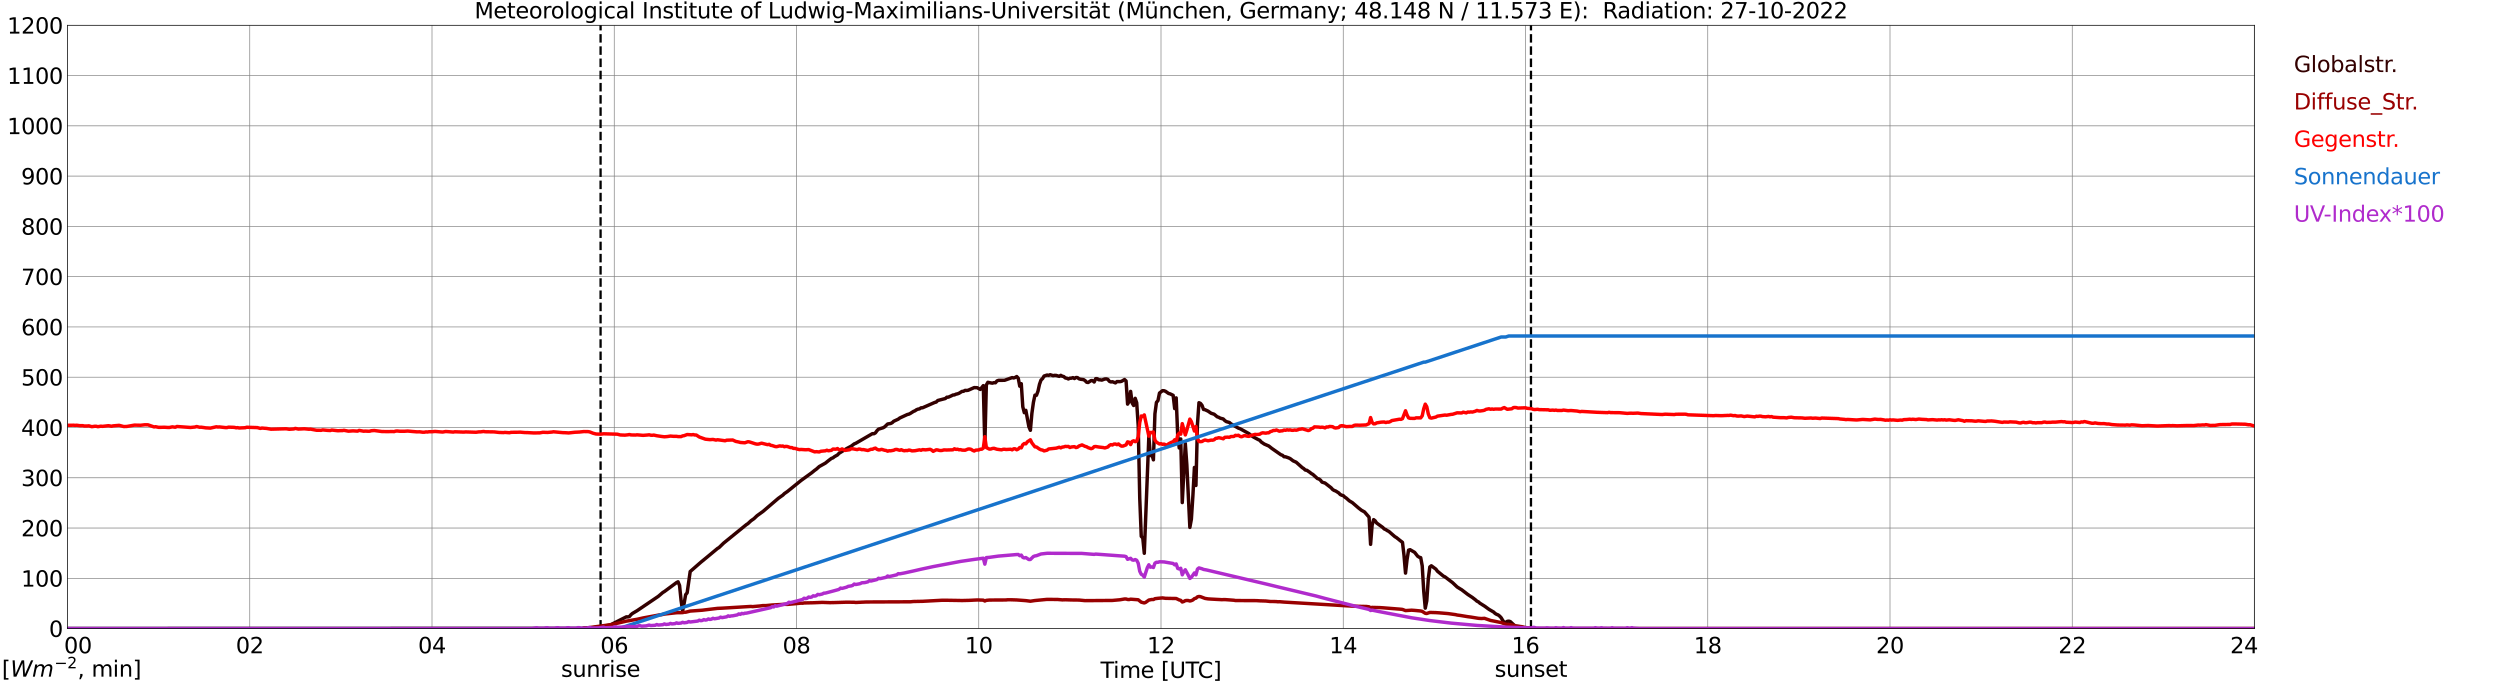<?xml version="1.0" encoding="utf-8" standalone="no"?>
<!DOCTYPE svg PUBLIC "-//W3C//DTD SVG 1.1//EN"
  "http://www.w3.org/Graphics/SVG/1.1/DTD/svg11.dtd">
<svg xmlns:xlink="http://www.w3.org/1999/xlink" width="1085.4pt" height="296.64pt" viewBox="0 0 1085.4 296.64" xmlns="http://www.w3.org/2000/svg" version="1.1">
 <defs>
  <style type="text/css">*{stroke-linejoin: round; stroke-linecap: butt}</style>
 </defs>
 <g id="figure_1">
  <g id="patch_1">
   <path d="M 0 296.64 
L 1085.4 296.64 
L 1085.4 0 
L 0 0 
z
" style="fill: #ffffff"/>
  </g>
  <g id="axes_1">
   <g id="patch_2">
    <path d="M 29.306 272.909 
L 978.814 272.909 
L 978.814 10.976 
L 29.306 10.976 
z
" style="fill: #ffffff"/>
   </g>
   <g id="patch_3">
    <path d="M 978.814 272.909 
L 978.814 272.909 
L 978.814 10.976 
L 978.814 10.976 
z
" clip-path="url(#pa60489ec04)" style="fill: #d3d3d3; opacity: 0.25; stroke: #d3d3d3; stroke-linejoin: miter"/>
   </g>
   <g id="matplotlib.axis_1">
    <g id="xtick_1">
     <g id="line2d_1">
      <path d="M 29.306 272.909 
L 29.306 10.976 
" clip-path="url(#pa60489ec04)" style="fill: none; stroke: #808080; stroke-width: 0.3; stroke-linecap: square"/>
     </g>
     <g id="line2d_2"/>
     <g id="text_1">
      <!--    00 -->
      <g transform="translate(18.733 283.627) scale(0.095 -0.095)">
       <defs>
        <path id="DejaVuSans-20" transform="scale(0.016)"/>
        <path id="DejaVuSans-30" d="M 2034 4250 
Q 1547 4250 1301 3770 
Q 1056 3291 1056 2328 
Q 1056 1369 1301 889 
Q 1547 409 2034 409 
Q 2525 409 2770 889 
Q 3016 1369 3016 2328 
Q 3016 3291 2770 3770 
Q 2525 4250 2034 4250 
z
M 2034 4750 
Q 2819 4750 3233 4129 
Q 3647 3509 3647 2328 
Q 3647 1150 3233 529 
Q 2819 -91 2034 -91 
Q 1250 -91 836 529 
Q 422 1150 422 2328 
Q 422 3509 836 4129 
Q 1250 4750 2034 4750 
z
" transform="scale(0.016)"/>
       </defs>
       <use xlink:href="#DejaVuSans-20"/>
       <use xlink:href="#DejaVuSans-20" transform="translate(31.787 0)"/>
       <use xlink:href="#DejaVuSans-20" transform="translate(63.574 0)"/>
       <use xlink:href="#DejaVuSans-30" transform="translate(95.361 0)"/>
       <use xlink:href="#DejaVuSans-30" transform="translate(158.984 0)"/>
      </g>
     </g>
    </g>
    <g id="xtick_2">
     <g id="line2d_3">
      <path d="M 108.431 272.909 
L 108.431 10.976 
" clip-path="url(#pa60489ec04)" style="fill: none; stroke: #808080; stroke-width: 0.3; stroke-linecap: square"/>
     </g>
     <g id="line2d_4"/>
     <g id="text_2">
      <!-- 02 -->
      <g transform="translate(102.387 283.627) scale(0.095 -0.095)">
       <defs>
        <path id="DejaVuSans-32" d="M 1228 531 
L 3431 531 
L 3431 0 
L 469 0 
L 469 531 
Q 828 903 1448 1529 
Q 2069 2156 2228 2338 
Q 2531 2678 2651 2914 
Q 2772 3150 2772 3378 
Q 2772 3750 2511 3984 
Q 2250 4219 1831 4219 
Q 1534 4219 1204 4116 
Q 875 4013 500 3803 
L 500 4441 
Q 881 4594 1212 4672 
Q 1544 4750 1819 4750 
Q 2544 4750 2975 4387 
Q 3406 4025 3406 3419 
Q 3406 3131 3298 2873 
Q 3191 2616 2906 2266 
Q 2828 2175 2409 1742 
Q 1991 1309 1228 531 
z
" transform="scale(0.016)"/>
       </defs>
       <use xlink:href="#DejaVuSans-30"/>
       <use xlink:href="#DejaVuSans-32" transform="translate(63.623 0)"/>
      </g>
     </g>
    </g>
    <g id="xtick_3">
     <g id="line2d_5">
      <path d="M 187.557 272.909 
L 187.557 10.976 
" clip-path="url(#pa60489ec04)" style="fill: none; stroke: #808080; stroke-width: 0.3; stroke-linecap: square"/>
     </g>
     <g id="line2d_6"/>
     <g id="text_3">
      <!-- 04 -->
      <g transform="translate(181.513 283.627) scale(0.095 -0.095)">
       <defs>
        <path id="DejaVuSans-34" d="M 2419 4116 
L 825 1625 
L 2419 1625 
L 2419 4116 
z
M 2253 4666 
L 3047 4666 
L 3047 1625 
L 3713 1625 
L 3713 1100 
L 3047 1100 
L 3047 0 
L 2419 0 
L 2419 1100 
L 313 1100 
L 313 1709 
L 2253 4666 
z
" transform="scale(0.016)"/>
       </defs>
       <use xlink:href="#DejaVuSans-30"/>
       <use xlink:href="#DejaVuSans-34" transform="translate(63.623 0)"/>
      </g>
     </g>
    </g>
    <g id="xtick_4">
     <g id="line2d_7">
      <path d="M 266.683 272.909 
L 266.683 10.976 
" clip-path="url(#pa60489ec04)" style="fill: none; stroke: #808080; stroke-width: 0.3; stroke-linecap: square"/>
     </g>
     <g id="line2d_8"/>
     <g id="text_4">
      <!-- 06 -->
      <g transform="translate(260.638 283.627) scale(0.095 -0.095)">
       <defs>
        <path id="DejaVuSans-36" d="M 2113 2584 
Q 1688 2584 1439 2293 
Q 1191 2003 1191 1497 
Q 1191 994 1439 701 
Q 1688 409 2113 409 
Q 2538 409 2786 701 
Q 3034 994 3034 1497 
Q 3034 2003 2786 2293 
Q 2538 2584 2113 2584 
z
M 3366 4563 
L 3366 3988 
Q 3128 4100 2886 4159 
Q 2644 4219 2406 4219 
Q 1781 4219 1451 3797 
Q 1122 3375 1075 2522 
Q 1259 2794 1537 2939 
Q 1816 3084 2150 3084 
Q 2853 3084 3261 2657 
Q 3669 2231 3669 1497 
Q 3669 778 3244 343 
Q 2819 -91 2113 -91 
Q 1303 -91 875 529 
Q 447 1150 447 2328 
Q 447 3434 972 4092 
Q 1497 4750 2381 4750 
Q 2619 4750 2861 4703 
Q 3103 4656 3366 4563 
z
" transform="scale(0.016)"/>
       </defs>
       <use xlink:href="#DejaVuSans-30"/>
       <use xlink:href="#DejaVuSans-36" transform="translate(63.623 0)"/>
      </g>
     </g>
    </g>
    <g id="xtick_5">
     <g id="line2d_9">
      <path d="M 345.808 272.909 
L 345.808 10.976 
" clip-path="url(#pa60489ec04)" style="fill: none; stroke: #808080; stroke-width: 0.3; stroke-linecap: square"/>
     </g>
     <g id="line2d_10"/>
     <g id="text_5">
      <!-- 08 -->
      <g transform="translate(339.764 283.627) scale(0.095 -0.095)">
       <defs>
        <path id="DejaVuSans-38" d="M 2034 2216 
Q 1584 2216 1326 1975 
Q 1069 1734 1069 1313 
Q 1069 891 1326 650 
Q 1584 409 2034 409 
Q 2484 409 2743 651 
Q 3003 894 3003 1313 
Q 3003 1734 2745 1975 
Q 2488 2216 2034 2216 
z
M 1403 2484 
Q 997 2584 770 2862 
Q 544 3141 544 3541 
Q 544 4100 942 4425 
Q 1341 4750 2034 4750 
Q 2731 4750 3128 4425 
Q 3525 4100 3525 3541 
Q 3525 3141 3298 2862 
Q 3072 2584 2669 2484 
Q 3125 2378 3379 2068 
Q 3634 1759 3634 1313 
Q 3634 634 3220 271 
Q 2806 -91 2034 -91 
Q 1263 -91 848 271 
Q 434 634 434 1313 
Q 434 1759 690 2068 
Q 947 2378 1403 2484 
z
M 1172 3481 
Q 1172 3119 1398 2916 
Q 1625 2713 2034 2713 
Q 2441 2713 2670 2916 
Q 2900 3119 2900 3481 
Q 2900 3844 2670 4047 
Q 2441 4250 2034 4250 
Q 1625 4250 1398 4047 
Q 1172 3844 1172 3481 
z
" transform="scale(0.016)"/>
       </defs>
       <use xlink:href="#DejaVuSans-30"/>
       <use xlink:href="#DejaVuSans-38" transform="translate(63.623 0)"/>
      </g>
     </g>
    </g>
    <g id="xtick_6">
     <g id="line2d_11">
      <path d="M 424.934 272.909 
L 424.934 10.976 
" clip-path="url(#pa60489ec04)" style="fill: none; stroke: #808080; stroke-width: 0.3; stroke-linecap: square"/>
     </g>
     <g id="line2d_12"/>
     <g id="text_6">
      <!-- 10 -->
      <g transform="translate(418.89 283.627) scale(0.095 -0.095)">
       <defs>
        <path id="DejaVuSans-31" d="M 794 531 
L 1825 531 
L 1825 4091 
L 703 3866 
L 703 4441 
L 1819 4666 
L 2450 4666 
L 2450 531 
L 3481 531 
L 3481 0 
L 794 0 
L 794 531 
z
" transform="scale(0.016)"/>
       </defs>
       <use xlink:href="#DejaVuSans-31"/>
       <use xlink:href="#DejaVuSans-30" transform="translate(63.623 0)"/>
      </g>
     </g>
    </g>
    <g id="xtick_7">
     <g id="line2d_13">
      <path d="M 504.06 272.909 
L 504.06 10.976 
" clip-path="url(#pa60489ec04)" style="fill: none; stroke: #808080; stroke-width: 0.3; stroke-linecap: square"/>
     </g>
     <g id="line2d_14"/>
     <g id="text_7">
      <!-- 12 -->
      <g transform="translate(498.015 283.627) scale(0.095 -0.095)">
       <use xlink:href="#DejaVuSans-31"/>
       <use xlink:href="#DejaVuSans-32" transform="translate(63.623 0)"/>
      </g>
     </g>
    </g>
    <g id="xtick_8">
     <g id="line2d_15">
      <path d="M 583.185 272.909 
L 583.185 10.976 
" clip-path="url(#pa60489ec04)" style="fill: none; stroke: #808080; stroke-width: 0.3; stroke-linecap: square"/>
     </g>
     <g id="line2d_16"/>
     <g id="text_8">
      <!-- 14 -->
      <g transform="translate(577.141 283.627) scale(0.095 -0.095)">
       <use xlink:href="#DejaVuSans-31"/>
       <use xlink:href="#DejaVuSans-34" transform="translate(63.623 0)"/>
      </g>
     </g>
    </g>
    <g id="xtick_9">
     <g id="line2d_17">
      <path d="M 662.311 272.909 
L 662.311 10.976 
" clip-path="url(#pa60489ec04)" style="fill: none; stroke: #808080; stroke-width: 0.3; stroke-linecap: square"/>
     </g>
     <g id="line2d_18"/>
     <g id="text_9">
      <!-- 16 -->
      <g transform="translate(656.267 283.627) scale(0.095 -0.095)">
       <use xlink:href="#DejaVuSans-31"/>
       <use xlink:href="#DejaVuSans-36" transform="translate(63.623 0)"/>
      </g>
     </g>
    </g>
    <g id="xtick_10">
     <g id="line2d_19">
      <path d="M 741.437 272.909 
L 741.437 10.976 
" clip-path="url(#pa60489ec04)" style="fill: none; stroke: #808080; stroke-width: 0.3; stroke-linecap: square"/>
     </g>
     <g id="line2d_20"/>
     <g id="text_10">
      <!-- 18 -->
      <g transform="translate(735.392 283.627) scale(0.095 -0.095)">
       <use xlink:href="#DejaVuSans-31"/>
       <use xlink:href="#DejaVuSans-38" transform="translate(63.623 0)"/>
      </g>
     </g>
    </g>
    <g id="xtick_11">
     <g id="line2d_21">
      <path d="M 820.562 272.909 
L 820.562 10.976 
" clip-path="url(#pa60489ec04)" style="fill: none; stroke: #808080; stroke-width: 0.3; stroke-linecap: square"/>
     </g>
     <g id="line2d_22"/>
     <g id="text_11">
      <!-- 20 -->
      <g transform="translate(814.518 283.627) scale(0.095 -0.095)">
       <use xlink:href="#DejaVuSans-32"/>
       <use xlink:href="#DejaVuSans-30" transform="translate(63.623 0)"/>
      </g>
     </g>
    </g>
    <g id="xtick_12">
     <g id="line2d_23">
      <path d="M 899.688 272.909 
L 899.688 10.976 
" clip-path="url(#pa60489ec04)" style="fill: none; stroke: #808080; stroke-width: 0.3; stroke-linecap: square"/>
     </g>
     <g id="line2d_24"/>
     <g id="text_12">
      <!-- 22 -->
      <g transform="translate(893.644 283.627) scale(0.095 -0.095)">
       <use xlink:href="#DejaVuSans-32"/>
       <use xlink:href="#DejaVuSans-32" transform="translate(63.623 0)"/>
      </g>
     </g>
    </g>
    <g id="xtick_13">
     <g id="line2d_25">
      <path d="M 978.814 272.909 
L 978.814 10.976 
" clip-path="url(#pa60489ec04)" style="fill: none; stroke: #808080; stroke-width: 0.3; stroke-linecap: square"/>
     </g>
     <g id="line2d_26"/>
     <g id="text_13">
      <!-- 24    -->
      <g transform="translate(968.241 283.627) scale(0.095 -0.095)">
       <use xlink:href="#DejaVuSans-32"/>
       <use xlink:href="#DejaVuSans-34" transform="translate(63.623 0)"/>
       <use xlink:href="#DejaVuSans-20" transform="translate(127.246 0)"/>
       <use xlink:href="#DejaVuSans-20" transform="translate(159.033 0)"/>
       <use xlink:href="#DejaVuSans-20" transform="translate(190.82 0)"/>
      </g>
     </g>
    </g>
    <g id="text_14">
     <!-- Time [UTC] -->
     <g transform="translate(477.806 294.322) scale(0.095 -0.095)">
      <defs>
       <path id="DejaVuSans-54" d="M -19 4666 
L 3928 4666 
L 3928 4134 
L 2272 4134 
L 2272 0 
L 1638 0 
L 1638 4134 
L -19 4134 
L -19 4666 
z
" transform="scale(0.016)"/>
       <path id="DejaVuSans-69" d="M 603 3500 
L 1178 3500 
L 1178 0 
L 603 0 
L 603 3500 
z
M 603 4863 
L 1178 4863 
L 1178 4134 
L 603 4134 
L 603 4863 
z
" transform="scale(0.016)"/>
       <path id="DejaVuSans-6d" d="M 3328 2828 
Q 3544 3216 3844 3400 
Q 4144 3584 4550 3584 
Q 5097 3584 5394 3201 
Q 5691 2819 5691 2113 
L 5691 0 
L 5113 0 
L 5113 2094 
Q 5113 2597 4934 2840 
Q 4756 3084 4391 3084 
Q 3944 3084 3684 2787 
Q 3425 2491 3425 1978 
L 3425 0 
L 2847 0 
L 2847 2094 
Q 2847 2600 2669 2842 
Q 2491 3084 2119 3084 
Q 1678 3084 1418 2786 
Q 1159 2488 1159 1978 
L 1159 0 
L 581 0 
L 581 3500 
L 1159 3500 
L 1159 2956 
Q 1356 3278 1631 3431 
Q 1906 3584 2284 3584 
Q 2666 3584 2933 3390 
Q 3200 3197 3328 2828 
z
" transform="scale(0.016)"/>
       <path id="DejaVuSans-65" d="M 3597 1894 
L 3597 1613 
L 953 1613 
Q 991 1019 1311 708 
Q 1631 397 2203 397 
Q 2534 397 2845 478 
Q 3156 559 3463 722 
L 3463 178 
Q 3153 47 2828 -22 
Q 2503 -91 2169 -91 
Q 1331 -91 842 396 
Q 353 884 353 1716 
Q 353 2575 817 3079 
Q 1281 3584 2069 3584 
Q 2775 3584 3186 3129 
Q 3597 2675 3597 1894 
z
M 3022 2063 
Q 3016 2534 2758 2815 
Q 2500 3097 2075 3097 
Q 1594 3097 1305 2825 
Q 1016 2553 972 2059 
L 3022 2063 
z
" transform="scale(0.016)"/>
       <path id="DejaVuSans-5b" d="M 550 4863 
L 1875 4863 
L 1875 4416 
L 1125 4416 
L 1125 -397 
L 1875 -397 
L 1875 -844 
L 550 -844 
L 550 4863 
z
" transform="scale(0.016)"/>
       <path id="DejaVuSans-55" d="M 556 4666 
L 1191 4666 
L 1191 1831 
Q 1191 1081 1462 751 
Q 1734 422 2344 422 
Q 2950 422 3222 751 
Q 3494 1081 3494 1831 
L 3494 4666 
L 4128 4666 
L 4128 1753 
Q 4128 841 3676 375 
Q 3225 -91 2344 -91 
Q 1459 -91 1007 375 
Q 556 841 556 1753 
L 556 4666 
z
" transform="scale(0.016)"/>
       <path id="DejaVuSans-43" d="M 4122 4306 
L 4122 3641 
Q 3803 3938 3442 4084 
Q 3081 4231 2675 4231 
Q 1875 4231 1450 3742 
Q 1025 3253 1025 2328 
Q 1025 1406 1450 917 
Q 1875 428 2675 428 
Q 3081 428 3442 575 
Q 3803 722 4122 1019 
L 4122 359 
Q 3791 134 3420 21 
Q 3050 -91 2638 -91 
Q 1578 -91 968 557 
Q 359 1206 359 2328 
Q 359 3453 968 4101 
Q 1578 4750 2638 4750 
Q 3056 4750 3426 4639 
Q 3797 4528 4122 4306 
z
" transform="scale(0.016)"/>
       <path id="DejaVuSans-5d" d="M 1947 4863 
L 1947 -844 
L 622 -844 
L 622 -397 
L 1369 -397 
L 1369 4416 
L 622 4416 
L 622 4863 
L 1947 4863 
z
" transform="scale(0.016)"/>
      </defs>
      <use xlink:href="#DejaVuSans-54"/>
      <use xlink:href="#DejaVuSans-69" transform="translate(57.959 0)"/>
      <use xlink:href="#DejaVuSans-6d" transform="translate(85.742 0)"/>
      <use xlink:href="#DejaVuSans-65" transform="translate(183.154 0)"/>
      <use xlink:href="#DejaVuSans-20" transform="translate(244.678 0)"/>
      <use xlink:href="#DejaVuSans-5b" transform="translate(276.465 0)"/>
      <use xlink:href="#DejaVuSans-55" transform="translate(315.479 0)"/>
      <use xlink:href="#DejaVuSans-54" transform="translate(388.672 0)"/>
      <use xlink:href="#DejaVuSans-43" transform="translate(443.881 0)"/>
      <use xlink:href="#DejaVuSans-5d" transform="translate(513.705 0)"/>
     </g>
    </g>
   </g>
   <g id="matplotlib.axis_2">
    <g id="ytick_1">
     <g id="line2d_27">
      <path d="M 29.306 272.909 
L 978.814 272.909 
" clip-path="url(#pa60489ec04)" style="fill: none; stroke: #808080; stroke-width: 0.3; stroke-linecap: square"/>
     </g>
     <g id="line2d_28"/>
     <g id="text_15">
      <!-- 0 -->
      <g transform="translate(21.261 276.518) scale(0.095 -0.095)">
       <use xlink:href="#DejaVuSans-30"/>
      </g>
     </g>
    </g>
    <g id="ytick_2">
     <g id="line2d_29">
      <path d="M 29.306 251.081 
L 978.814 251.081 
" clip-path="url(#pa60489ec04)" style="fill: none; stroke: #808080; stroke-width: 0.3; stroke-linecap: square"/>
     </g>
     <g id="line2d_30"/>
     <g id="text_16">
      <!-- 100 -->
      <g transform="translate(9.173 254.69) scale(0.095 -0.095)">
       <use xlink:href="#DejaVuSans-31"/>
       <use xlink:href="#DejaVuSans-30" transform="translate(63.623 0)"/>
       <use xlink:href="#DejaVuSans-30" transform="translate(127.246 0)"/>
      </g>
     </g>
    </g>
    <g id="ytick_3">
     <g id="line2d_31">
      <path d="M 29.306 229.253 
L 978.814 229.253 
" clip-path="url(#pa60489ec04)" style="fill: none; stroke: #808080; stroke-width: 0.3; stroke-linecap: square"/>
     </g>
     <g id="line2d_32"/>
     <g id="text_17">
      <!-- 200 -->
      <g transform="translate(9.173 232.863) scale(0.095 -0.095)">
       <use xlink:href="#DejaVuSans-32"/>
       <use xlink:href="#DejaVuSans-30" transform="translate(63.623 0)"/>
       <use xlink:href="#DejaVuSans-30" transform="translate(127.246 0)"/>
      </g>
     </g>
    </g>
    <g id="ytick_4">
     <g id="line2d_33">
      <path d="M 29.306 207.426 
L 978.814 207.426 
" clip-path="url(#pa60489ec04)" style="fill: none; stroke: #808080; stroke-width: 0.3; stroke-linecap: square"/>
     </g>
     <g id="line2d_34"/>
     <g id="text_18">
      <!-- 300 -->
      <g transform="translate(9.173 211.035) scale(0.095 -0.095)">
       <defs>
        <path id="DejaVuSans-33" d="M 2597 2516 
Q 3050 2419 3304 2112 
Q 3559 1806 3559 1356 
Q 3559 666 3084 287 
Q 2609 -91 1734 -91 
Q 1441 -91 1130 -33 
Q 819 25 488 141 
L 488 750 
Q 750 597 1062 519 
Q 1375 441 1716 441 
Q 2309 441 2620 675 
Q 2931 909 2931 1356 
Q 2931 1769 2642 2001 
Q 2353 2234 1838 2234 
L 1294 2234 
L 1294 2753 
L 1863 2753 
Q 2328 2753 2575 2939 
Q 2822 3125 2822 3475 
Q 2822 3834 2567 4026 
Q 2313 4219 1838 4219 
Q 1578 4219 1281 4162 
Q 984 4106 628 3988 
L 628 4550 
Q 988 4650 1302 4700 
Q 1616 4750 1894 4750 
Q 2613 4750 3031 4423 
Q 3450 4097 3450 3541 
Q 3450 3153 3228 2886 
Q 3006 2619 2597 2516 
z
" transform="scale(0.016)"/>
       </defs>
       <use xlink:href="#DejaVuSans-33"/>
       <use xlink:href="#DejaVuSans-30" transform="translate(63.623 0)"/>
       <use xlink:href="#DejaVuSans-30" transform="translate(127.246 0)"/>
      </g>
     </g>
    </g>
    <g id="ytick_5">
     <g id="line2d_35">
      <path d="M 29.306 185.598 
L 978.814 185.598 
" clip-path="url(#pa60489ec04)" style="fill: none; stroke: #808080; stroke-width: 0.3; stroke-linecap: square"/>
     </g>
     <g id="line2d_36"/>
     <g id="text_19">
      <!-- 400 -->
      <g transform="translate(9.173 189.207) scale(0.095 -0.095)">
       <use xlink:href="#DejaVuSans-34"/>
       <use xlink:href="#DejaVuSans-30" transform="translate(63.623 0)"/>
       <use xlink:href="#DejaVuSans-30" transform="translate(127.246 0)"/>
      </g>
     </g>
    </g>
    <g id="ytick_6">
     <g id="line2d_37">
      <path d="M 29.306 163.77 
L 978.814 163.77 
" clip-path="url(#pa60489ec04)" style="fill: none; stroke: #808080; stroke-width: 0.3; stroke-linecap: square"/>
     </g>
     <g id="line2d_38"/>
     <g id="text_20">
      <!-- 500 -->
      <g transform="translate(9.173 167.379) scale(0.095 -0.095)">
       <defs>
        <path id="DejaVuSans-35" d="M 691 4666 
L 3169 4666 
L 3169 4134 
L 1269 4134 
L 1269 2991 
Q 1406 3038 1543 3061 
Q 1681 3084 1819 3084 
Q 2600 3084 3056 2656 
Q 3513 2228 3513 1497 
Q 3513 744 3044 326 
Q 2575 -91 1722 -91 
Q 1428 -91 1123 -41 
Q 819 9 494 109 
L 494 744 
Q 775 591 1075 516 
Q 1375 441 1709 441 
Q 2250 441 2565 725 
Q 2881 1009 2881 1497 
Q 2881 1984 2565 2268 
Q 2250 2553 1709 2553 
Q 1456 2553 1204 2497 
Q 953 2441 691 2322 
L 691 4666 
z
" transform="scale(0.016)"/>
       </defs>
       <use xlink:href="#DejaVuSans-35"/>
       <use xlink:href="#DejaVuSans-30" transform="translate(63.623 0)"/>
       <use xlink:href="#DejaVuSans-30" transform="translate(127.246 0)"/>
      </g>
     </g>
    </g>
    <g id="ytick_7">
     <g id="line2d_39">
      <path d="M 29.306 141.942 
L 978.814 141.942 
" clip-path="url(#pa60489ec04)" style="fill: none; stroke: #808080; stroke-width: 0.3; stroke-linecap: square"/>
     </g>
     <g id="line2d_40"/>
     <g id="text_21">
      <!-- 600 -->
      <g transform="translate(9.173 145.551) scale(0.095 -0.095)">
       <use xlink:href="#DejaVuSans-36"/>
       <use xlink:href="#DejaVuSans-30" transform="translate(63.623 0)"/>
       <use xlink:href="#DejaVuSans-30" transform="translate(127.246 0)"/>
      </g>
     </g>
    </g>
    <g id="ytick_8">
     <g id="line2d_41">
      <path d="M 29.306 120.114 
L 978.814 120.114 
" clip-path="url(#pa60489ec04)" style="fill: none; stroke: #808080; stroke-width: 0.3; stroke-linecap: square"/>
     </g>
     <g id="line2d_42"/>
     <g id="text_22">
      <!-- 700 -->
      <g transform="translate(9.173 123.724) scale(0.095 -0.095)">
       <defs>
        <path id="DejaVuSans-37" d="M 525 4666 
L 3525 4666 
L 3525 4397 
L 1831 0 
L 1172 0 
L 2766 4134 
L 525 4134 
L 525 4666 
z
" transform="scale(0.016)"/>
       </defs>
       <use xlink:href="#DejaVuSans-37"/>
       <use xlink:href="#DejaVuSans-30" transform="translate(63.623 0)"/>
       <use xlink:href="#DejaVuSans-30" transform="translate(127.246 0)"/>
      </g>
     </g>
    </g>
    <g id="ytick_9">
     <g id="line2d_43">
      <path d="M 29.306 98.287 
L 978.814 98.287 
" clip-path="url(#pa60489ec04)" style="fill: none; stroke: #808080; stroke-width: 0.3; stroke-linecap: square"/>
     </g>
     <g id="line2d_44"/>
     <g id="text_23">
      <!-- 800 -->
      <g transform="translate(9.173 101.896) scale(0.095 -0.095)">
       <use xlink:href="#DejaVuSans-38"/>
       <use xlink:href="#DejaVuSans-30" transform="translate(63.623 0)"/>
       <use xlink:href="#DejaVuSans-30" transform="translate(127.246 0)"/>
      </g>
     </g>
    </g>
    <g id="ytick_10">
     <g id="line2d_45">
      <path d="M 29.306 76.459 
L 978.814 76.459 
" clip-path="url(#pa60489ec04)" style="fill: none; stroke: #808080; stroke-width: 0.3; stroke-linecap: square"/>
     </g>
     <g id="line2d_46"/>
     <g id="text_24">
      <!-- 900 -->
      <g transform="translate(9.173 80.068) scale(0.095 -0.095)">
       <defs>
        <path id="DejaVuSans-39" d="M 703 97 
L 703 672 
Q 941 559 1184 500 
Q 1428 441 1663 441 
Q 2288 441 2617 861 
Q 2947 1281 2994 2138 
Q 2813 1869 2534 1725 
Q 2256 1581 1919 1581 
Q 1219 1581 811 2004 
Q 403 2428 403 3163 
Q 403 3881 828 4315 
Q 1253 4750 1959 4750 
Q 2769 4750 3195 4129 
Q 3622 3509 3622 2328 
Q 3622 1225 3098 567 
Q 2575 -91 1691 -91 
Q 1453 -91 1209 -44 
Q 966 3 703 97 
z
M 1959 2075 
Q 2384 2075 2632 2365 
Q 2881 2656 2881 3163 
Q 2881 3666 2632 3958 
Q 2384 4250 1959 4250 
Q 1534 4250 1286 3958 
Q 1038 3666 1038 3163 
Q 1038 2656 1286 2365 
Q 1534 2075 1959 2075 
z
" transform="scale(0.016)"/>
       </defs>
       <use xlink:href="#DejaVuSans-39"/>
       <use xlink:href="#DejaVuSans-30" transform="translate(63.623 0)"/>
       <use xlink:href="#DejaVuSans-30" transform="translate(127.246 0)"/>
      </g>
     </g>
    </g>
    <g id="ytick_11">
     <g id="line2d_47">
      <path d="M 29.306 54.631 
L 978.814 54.631 
" clip-path="url(#pa60489ec04)" style="fill: none; stroke: #808080; stroke-width: 0.3; stroke-linecap: square"/>
     </g>
     <g id="line2d_48"/>
     <g id="text_25">
      <!-- 1000 -->
      <g transform="translate(3.128 58.24) scale(0.095 -0.095)">
       <use xlink:href="#DejaVuSans-31"/>
       <use xlink:href="#DejaVuSans-30" transform="translate(63.623 0)"/>
       <use xlink:href="#DejaVuSans-30" transform="translate(127.246 0)"/>
       <use xlink:href="#DejaVuSans-30" transform="translate(190.869 0)"/>
      </g>
     </g>
    </g>
    <g id="ytick_12">
     <g id="line2d_49">
      <path d="M 29.306 32.803 
L 978.814 32.803 
" clip-path="url(#pa60489ec04)" style="fill: none; stroke: #808080; stroke-width: 0.3; stroke-linecap: square"/>
     </g>
     <g id="line2d_50"/>
     <g id="text_26">
      <!-- 1100 -->
      <g transform="translate(3.128 36.413) scale(0.095 -0.095)">
       <use xlink:href="#DejaVuSans-31"/>
       <use xlink:href="#DejaVuSans-31" transform="translate(63.623 0)"/>
       <use xlink:href="#DejaVuSans-30" transform="translate(127.246 0)"/>
       <use xlink:href="#DejaVuSans-30" transform="translate(190.869 0)"/>
      </g>
     </g>
    </g>
    <g id="ytick_13">
     <g id="line2d_51">
      <path d="M 29.306 10.976 
L 978.814 10.976 
" clip-path="url(#pa60489ec04)" style="fill: none; stroke: #808080; stroke-width: 0.3; stroke-linecap: square"/>
     </g>
     <g id="line2d_52"/>
     <g id="text_27">
      <!-- 1200 -->
      <g transform="translate(3.128 14.585) scale(0.095 -0.095)">
       <use xlink:href="#DejaVuSans-31"/>
       <use xlink:href="#DejaVuSans-32" transform="translate(63.623 0)"/>
       <use xlink:href="#DejaVuSans-30" transform="translate(127.246 0)"/>
       <use xlink:href="#DejaVuSans-30" transform="translate(190.869 0)"/>
      </g>
     </g>
    </g>
   </g>
   <g id="line2d_53">
    <path d="M 260.748 272.909 
L 260.748 10.976 
" clip-path="url(#pa60489ec04)" style="fill: none; stroke-dasharray: 3.7,1.6; stroke-dashoffset: 0; stroke: #000000"/>
   </g>
   <g id="line2d_54">
    <path d="M 664.685 272.909 
L 664.685 10.976 
" clip-path="url(#pa60489ec04)" style="fill: none; stroke-dasharray: 3.7,1.6; stroke-dashoffset: 0; stroke: #000000"/>
   </g>
   <g id="line2d_55">
    <path d="M 29.306 272.909 
L 256.133 272.841 
L 256.792 272.656 
L 258.111 272.435 
L 260.089 272.132 
L 264.045 271.525 
L 265.364 271.136 
L 271.958 267.795 
L 272.617 267.845 
L 273.277 267.675 
L 273.936 266.865 
L 274.595 266.326 
L 276.573 265.16 
L 285.805 258.915 
L 287.783 257.226 
L 288.442 256.837 
L 289.761 255.859 
L 293.717 252.939 
L 294.377 252.6 
L 295.036 254.187 
L 295.696 260.67 
L 296.355 265.195 
L 297.014 262.021 
L 297.674 258.188 
L 298.333 257.378 
L 299.652 248.143 
L 304.267 244.109 
L 306.905 241.948 
L 311.521 238.115 
L 312.18 237.727 
L 314.158 235.804 
L 324.049 227.767 
L 324.708 227.346 
L 326.027 226.112 
L 327.346 225.185 
L 328.665 223.919 
L 331.302 222.011 
L 337.896 216.373 
L 339.215 215.428 
L 339.874 214.971 
L 340.533 214.312 
L 341.852 213.402 
L 347.787 208.606 
L 352.402 205.265 
L 353.721 204.184 
L 354.38 203.728 
L 355.699 202.547 
L 358.337 201.078 
L 359.655 200.015 
L 360.974 199.02 
L 361.634 198.782 
L 362.293 198.258 
L 363.612 197.516 
L 364.271 196.806 
L 367.568 194.765 
L 369.546 193.718 
L 370.865 192.722 
L 371.524 192.469 
L 378.777 188.265 
L 379.437 188.315 
L 380.096 187.912 
L 380.756 186.982 
L 381.415 186.325 
L 383.393 185.716 
L 384.053 185.345 
L 385.371 184.079 
L 386.69 183.858 
L 387.349 183.522 
L 388.009 182.898 
L 389.987 181.985 
L 390.646 181.479 
L 393.943 179.96 
L 394.603 179.807 
L 395.262 179.471 
L 396.581 178.626 
L 397.24 178.355 
L 397.899 177.899 
L 398.559 177.631 
L 399.218 177.511 
L 399.878 177.057 
L 400.537 177.039 
L 405.812 174.725 
L 406.471 174.557 
L 407.131 173.883 
L 410.428 173.021 
L 411.087 172.447 
L 411.746 172.431 
L 413.065 171.84 
L 413.725 171.501 
L 414.384 171.451 
L 415.043 171.13 
L 415.703 170.995 
L 416.362 170.742 
L 417.681 169.932 
L 418.34 169.882 
L 419 169.476 
L 419.659 169.526 
L 420.318 169.443 
L 422.956 168.277 
L 424.275 168.328 
L 425.593 169.07 
L 426.912 167.433 
L 427.572 193.482 
L 428.231 167.129 
L 428.89 165.981 
L 430.209 166.252 
L 430.869 166.352 
L 431.528 166.134 
L 432.187 166.184 
L 432.847 165.374 
L 433.506 165.136 
L 436.144 165.104 
L 439.44 163.938 
L 440.1 164.108 
L 440.759 163.87 
L 441.419 163.484 
L 442.078 164.209 
L 442.737 167.671 
L 443.397 166.59 
L 444.056 176.6 
L 444.716 179.165 
L 445.375 178.152 
L 446.694 185.259 
L 447.353 186.814 
L 448.012 179.403 
L 448.672 174.675 
L 449.331 171.569 
L 449.991 171.604 
L 450.65 169.847 
L 451.309 166.843 
L 451.969 164.986 
L 452.628 164.394 
L 453.287 163.264 
L 454.606 162.825 
L 455.266 162.978 
L 455.925 162.69 
L 457.244 163.096 
L 457.903 162.96 
L 458.563 162.993 
L 459.881 163.399 
L 460.541 162.96 
L 461.2 163.331 
L 461.859 163.499 
L 462.519 164.108 
L 463.178 164.209 
L 463.838 164.53 
L 464.497 164.209 
L 465.156 164.191 
L 465.816 163.956 
L 466.475 164.344 
L 467.134 163.888 
L 467.794 163.938 
L 468.453 164.462 
L 469.113 164.647 
L 470.431 164.818 
L 471.091 165.239 
L 471.75 165.948 
L 472.409 166.066 
L 473.728 165.222 
L 474.388 165.256 
L 475.047 165.846 
L 475.706 164.412 
L 476.366 164.412 
L 477.025 164.883 
L 477.685 164.901 
L 478.344 165.036 
L 479.663 164.547 
L 480.322 164.512 
L 480.981 164.698 
L 481.641 165.542 
L 482.3 165.831 
L 482.96 165.728 
L 484.278 166.234 
L 484.938 165.66 
L 486.256 165.695 
L 486.916 165.56 
L 488.235 164.783 
L 488.894 165.407 
L 489.553 175.452 
L 490.213 174.304 
L 490.872 169.932 
L 491.532 174.979 
L 492.191 176.044 
L 492.85 172.938 
L 493.51 174.861 
L 494.169 184.856 
L 494.828 216.305 
L 495.488 232.848 
L 496.147 233.558 
L 496.807 240.209 
L 498.785 189.413 
L 499.444 197.804 
L 500.103 197.33 
L 500.763 199.644 
L 501.422 179.656 
L 502.082 174.693 
L 502.741 173.933 
L 503.4 170.657 
L 504.719 169.611 
L 505.379 169.644 
L 506.038 169.897 
L 507.357 170.827 
L 508.016 170.995 
L 509.335 171.637 
L 509.994 177.377 
L 510.654 172.75 
L 511.313 189.125 
L 511.972 194.477 
L 512.632 190.579 
L 513.291 218.195 
L 514.61 192.537 
L 515.269 201.67 
L 516.588 228.983 
L 517.247 225.405 
L 517.907 215.242 
L 518.566 202.953 
L 519.226 210.767 
L 519.885 184.231 
L 520.544 174.843 
L 521.204 175.149 
L 521.863 175.991 
L 522.522 177.764 
L 523.182 177.884 
L 524.501 178.508 
L 525.819 179.418 
L 527.138 179.842 
L 528.457 180.955 
L 529.116 181.175 
L 529.776 181.547 
L 531.094 181.9 
L 531.754 182.592 
L 532.413 183.048 
L 533.732 183.419 
L 534.391 183.993 
L 537.688 185.901 
L 538.348 186.104 
L 542.304 188.298 
L 542.963 188.924 
L 544.282 189.784 
L 546.26 190.847 
L 546.919 191.135 
L 547.579 191.895 
L 548.898 192.79 
L 550.216 193.364 
L 550.876 193.65 
L 552.195 194.698 
L 556.151 197.448 
L 556.81 197.669 
L 557.47 198.293 
L 558.129 198.326 
L 559.448 198.782 
L 560.107 199.085 
L 561.426 200.083 
L 562.745 200.672 
L 565.382 203.018 
L 566.042 203.442 
L 566.701 204.084 
L 567.36 204.167 
L 568.679 205.062 
L 569.338 205.603 
L 569.998 205.974 
L 571.976 207.764 
L 572.635 207.949 
L 573.295 208.456 
L 573.954 209.316 
L 575.273 209.722 
L 577.91 211.765 
L 578.57 212.507 
L 579.229 212.928 
L 579.889 213.166 
L 581.207 213.993 
L 581.867 214.685 
L 582.526 215.006 
L 583.185 215.174 
L 583.845 215.816 
L 584.504 216.255 
L 585.823 217.436 
L 587.142 218.23 
L 589.779 220.509 
L 591.098 221.539 
L 592.417 222.264 
L 594.395 224.543 
L 595.054 236.328 
L 595.714 228.037 
L 596.373 225.606 
L 597.032 226.112 
L 597.692 227.075 
L 600.329 228.983 
L 600.989 229.659 
L 601.648 229.928 
L 602.307 230.384 
L 602.967 230.705 
L 605.604 233.001 
L 606.264 233.39 
L 607.582 234.453 
L 608.901 235.483 
L 609.561 241.088 
L 610.22 248.82 
L 610.879 242.961 
L 611.539 238.86 
L 612.198 238.657 
L 614.176 239.805 
L 615.495 241.492 
L 616.154 241.913 
L 616.814 242.116 
L 617.473 245.679 
L 618.133 256.754 
L 618.792 264.029 
L 619.451 260.838 
L 620.111 251.216 
L 620.77 246.152 
L 621.429 245.646 
L 623.408 247.097 
L 624.067 247.992 
L 626.705 250.153 
L 627.364 250.457 
L 630.661 252.971 
L 632.639 254.846 
L 633.958 255.674 
L 634.617 256.062 
L 637.255 258.088 
L 639.233 259.387 
L 640.552 260.399 
L 641.211 260.991 
L 641.87 261.312 
L 642.53 261.901 
L 644.508 263.134 
L 646.486 264.568 
L 648.464 265.717 
L 649.123 266.341 
L 649.783 266.729 
L 650.442 266.983 
L 651.102 267.506 
L 651.761 268.216 
L 652.42 269.347 
L 653.08 270.224 
L 653.739 270.191 
L 654.399 269.768 
L 655.058 269.685 
L 655.717 269.87 
L 657.695 271.743 
L 658.355 271.896 
L 659.674 272.064 
L 660.992 272.37 
L 661.652 272.638 
L 663.63 272.859 
L 665.608 272.909 
L 978.154 272.909 
L 978.154 272.909 
" clip-path="url(#pa60489ec04)" style="fill: none; stroke: #330000; stroke-width: 1.5; stroke-linecap: square"/>
   </g>
   <g id="line2d_56">
    <path d="M 29.306 272.909 
L 252.836 272.909 
L 253.495 272.566 
L 255.473 272.525 
L 265.364 271.182 
L 268.002 270.593 
L 269.98 270.132 
L 271.958 269.67 
L 273.277 269.46 
L 274.595 269.209 
L 276.573 268.873 
L 279.211 268.286 
L 286.464 266.941 
L 287.124 266.9 
L 288.442 266.605 
L 293.717 266.018 
L 296.355 265.976 
L 297.014 265.808 
L 297.674 265.808 
L 299.652 265.304 
L 304.927 264.926 
L 306.246 264.758 
L 311.521 264.13 
L 313.499 264.045 
L 326.027 263.289 
L 326.686 263.374 
L 329.983 263.08 
L 331.302 262.912 
L 332.621 262.912 
L 335.258 262.661 
L 340.533 262.366 
L 341.852 262.407 
L 345.149 262.115 
L 347.787 261.862 
L 348.446 261.905 
L 349.105 261.779 
L 353.062 261.694 
L 357.018 261.528 
L 360.315 261.652 
L 362.293 261.611 
L 364.93 261.528 
L 367.568 261.443 
L 370.865 261.484 
L 371.524 261.569 
L 376.14 261.36 
L 395.262 261.275 
L 396.581 261.148 
L 400.537 261.065 
L 409.109 260.602 
L 410.428 260.602 
L 415.703 260.687 
L 417.681 260.729 
L 420.978 260.646 
L 424.275 260.478 
L 426.912 260.561 
L 427.572 260.938 
L 428.231 260.646 
L 429.55 260.519 
L 436.803 260.478 
L 437.462 260.393 
L 438.781 260.393 
L 441.419 260.478 
L 445.375 260.77 
L 446.694 260.938 
L 447.353 261.024 
L 449.331 260.729 
L 451.969 260.478 
L 454.606 260.225 
L 459.222 260.268 
L 461.2 260.436 
L 462.519 260.393 
L 465.156 260.478 
L 468.453 260.519 
L 471.091 260.77 
L 482.96 260.687 
L 486.256 260.393 
L 488.235 260.057 
L 488.894 260.057 
L 489.553 260.268 
L 490.213 260.31 
L 490.872 260.142 
L 494.169 260.393 
L 495.488 261.443 
L 496.807 261.779 
L 497.466 261.484 
L 498.785 260.519 
L 500.103 260.268 
L 500.763 260.31 
L 501.422 259.932 
L 502.741 259.764 
L 504.719 259.596 
L 506.038 259.764 
L 508.016 259.806 
L 510.654 259.847 
L 511.972 260.478 
L 512.632 260.646 
L 513.291 261.36 
L 513.95 261.148 
L 514.61 260.77 
L 515.269 260.687 
L 515.929 260.729 
L 516.588 260.938 
L 517.247 260.77 
L 517.907 260.478 
L 518.566 259.891 
L 519.226 259.723 
L 519.885 259.133 
L 520.544 258.965 
L 521.204 259.05 
L 522.522 259.555 
L 523.182 259.806 
L 524.501 260.015 
L 525.819 260.1 
L 530.435 260.351 
L 531.754 260.31 
L 535.71 260.602 
L 536.369 260.729 
L 545.601 260.77 
L 546.919 260.856 
L 549.557 260.938 
L 551.535 261.148 
L 552.854 261.148 
L 554.173 261.192 
L 554.832 261.275 
L 555.491 261.233 
L 557.47 261.401 
L 587.142 263.165 
L 590.439 263.248 
L 592.417 263.289 
L 593.076 263.289 
L 594.395 263.457 
L 595.054 263.835 
L 595.714 263.711 
L 599.011 263.794 
L 600.329 263.876 
L 608.242 264.507 
L 608.901 264.59 
L 610.22 265.094 
L 612.858 264.926 
L 614.176 265.012 
L 616.814 265.263 
L 617.473 265.431 
L 618.792 266.271 
L 619.451 266.354 
L 620.77 265.893 
L 623.408 265.976 
L 624.726 266.059 
L 628.683 266.395 
L 631.98 266.858 
L 632.639 267.026 
L 633.958 267.194 
L 637.255 267.74 
L 638.573 267.908 
L 641.87 268.454 
L 643.189 268.537 
L 644.508 268.454 
L 647.145 269.377 
L 648.464 269.628 
L 651.761 270.3 
L 653.739 271.014 
L 655.717 271.182 
L 657.695 271.601 
L 658.355 271.811 
L 660.333 272.02 
L 662.311 272.442 
L 666.267 272.902 
L 677.477 272.909 
L 978.154 272.909 
L 978.154 272.909 
" clip-path="url(#pa60489ec04)" style="fill: none; stroke: #990000; stroke-width: 1.5; stroke-linecap: square"/>
   </g>
   <g id="line2d_57">
    <path d="M 29.306 184.65 
L 31.943 184.611 
L 32.603 184.683 
L 33.262 184.613 
L 34.581 184.799 
L 35.9 184.794 
L 36.559 184.954 
L 37.878 184.949 
L 38.537 184.873 
L 39.856 185.249 
L 41.175 185.061 
L 41.834 185.08 
L 42.493 185.253 
L 43.812 185.03 
L 44.472 185.113 
L 47.109 184.814 
L 48.428 185.059 
L 49.087 184.895 
L 51.725 184.666 
L 53.703 185.181 
L 55.022 185.159 
L 58.319 184.576 
L 60.297 184.602 
L 60.956 184.64 
L 62.934 184.413 
L 64.253 184.445 
L 65.572 184.899 
L 66.89 185.355 
L 67.55 185.259 
L 68.869 185.537 
L 71.506 185.5 
L 72.825 185.587 
L 73.484 185.604 
L 74.803 185.325 
L 76.122 185.5 
L 76.781 185.161 
L 82.716 185.589 
L 84.694 185.395 
L 85.353 185.176 
L 86.672 185.502 
L 87.331 185.469 
L 88.65 185.65 
L 89.309 185.757 
L 90.628 185.823 
L 91.288 185.873 
L 93.925 185.292 
L 94.584 185.397 
L 95.244 185.355 
L 97.881 185.646 
L 98.541 185.652 
L 99.2 185.454 
L 101.178 185.521 
L 101.838 185.561 
L 102.497 185.737 
L 103.156 185.665 
L 103.816 185.814 
L 106.453 185.696 
L 107.113 185.493 
L 111.728 185.65 
L 113.047 186.006 
L 113.707 185.838 
L 115.025 185.956 
L 115.685 185.991 
L 117.663 186.34 
L 124.257 186.154 
L 125.575 186.377 
L 127.553 186.233 
L 128.213 185.991 
L 129.532 186.288 
L 132.169 186.157 
L 134.147 186.364 
L 134.807 186.307 
L 137.444 186.8 
L 138.763 186.816 
L 139.422 186.831 
L 140.082 186.648 
L 142.06 186.848 
L 143.379 186.923 
L 144.038 186.709 
L 146.676 187.014 
L 147.994 186.953 
L 148.654 186.953 
L 149.313 186.822 
L 151.291 187.204 
L 153.269 187.062 
L 155.247 187.185 
L 155.907 186.859 
L 157.885 187.217 
L 158.544 187.158 
L 159.863 187.228 
L 160.523 187.215 
L 161.182 187.014 
L 162.501 186.914 
L 165.798 187.353 
L 168.435 187.385 
L 170.413 187.342 
L 171.073 187.403 
L 171.732 187.18 
L 172.391 187.119 
L 173.71 187.241 
L 175.688 187.233 
L 177.007 187.145 
L 178.985 187.327 
L 180.963 187.49 
L 182.282 187.477 
L 183.601 187.663 
L 184.26 187.643 
L 184.92 187.506 
L 185.579 187.562 
L 186.238 187.444 
L 187.557 187.444 
L 188.876 187.318 
L 191.513 187.525 
L 192.173 187.58 
L 193.492 187.348 
L 194.81 187.429 
L 196.788 187.591 
L 197.448 187.457 
L 201.404 187.602 
L 202.063 187.519 
L 206.679 187.667 
L 207.998 187.49 
L 208.657 187.497 
L 209.976 187.329 
L 210.635 187.453 
L 214.592 187.519 
L 216.57 187.743 
L 218.548 187.815 
L 219.207 187.728 
L 221.186 187.874 
L 221.845 187.698 
L 225.142 187.654 
L 225.801 187.619 
L 227.779 187.796 
L 229.098 187.822 
L 231.736 187.97 
L 233.714 187.938 
L 234.373 187.925 
L 235.692 187.68 
L 237.67 187.752 
L 239.648 187.582 
L 240.308 187.464 
L 244.264 187.831 
L 245.583 187.874 
L 246.901 187.962 
L 249.539 187.669 
L 251.517 187.575 
L 253.495 187.364 
L 255.473 187.399 
L 256.133 187.554 
L 257.451 188.082 
L 258.77 188.424 
L 260.748 188.503 
L 262.067 188.339 
L 268.002 188.507 
L 269.32 188.841 
L 271.298 188.92 
L 272.617 188.778 
L 273.277 188.654 
L 273.936 188.833 
L 275.914 188.878 
L 276.573 188.785 
L 279.211 189.014 
L 281.189 188.857 
L 281.849 188.769 
L 282.508 188.948 
L 283.167 188.985 
L 283.827 188.889 
L 285.145 189.18 
L 287.124 189.477 
L 288.442 189.634 
L 289.761 189.531 
L 291.08 189.324 
L 292.399 189.437 
L 293.717 189.439 
L 294.377 189.549 
L 295.696 189.562 
L 296.355 189.252 
L 297.014 189.151 
L 298.333 188.656 
L 300.311 188.78 
L 300.971 188.669 
L 301.63 188.863 
L 302.289 188.859 
L 303.608 189.728 
L 306.246 190.675 
L 308.224 190.878 
L 309.543 190.784 
L 310.861 191.068 
L 311.521 190.915 
L 313.499 191.179 
L 314.818 191.362 
L 315.477 191.114 
L 318.114 191.031 
L 319.433 191.642 
L 320.752 191.902 
L 321.411 192.098 
L 323.39 192.24 
L 324.708 191.768 
L 325.368 191.856 
L 328.005 192.709 
L 328.665 192.825 
L 329.324 192.801 
L 330.643 192.406 
L 333.28 193.065 
L 333.94 192.904 
L 334.599 193.334 
L 335.258 193.438 
L 336.577 193.884 
L 337.236 193.929 
L 338.555 193.58 
L 339.215 193.713 
L 339.874 193.63 
L 340.533 193.953 
L 341.193 193.798 
L 341.852 193.862 
L 343.171 194.333 
L 343.83 194.316 
L 344.49 194.696 
L 345.149 194.669 
L 346.468 195.067 
L 347.127 195.204 
L 347.787 195.134 
L 349.765 195.274 
L 351.083 195.189 
L 353.721 196.193 
L 354.38 196.095 
L 355.699 196.219 
L 356.359 195.92 
L 357.677 195.787 
L 358.337 195.732 
L 358.996 195.464 
L 359.655 195.711 
L 360.974 195.514 
L 361.634 194.964 
L 362.952 195.023 
L 363.612 194.735 
L 364.271 195.291 
L 364.93 195.215 
L 365.59 194.888 
L 366.909 195.551 
L 368.887 195.259 
L 369.546 194.829 
L 370.206 194.846 
L 372.184 195.213 
L 372.843 194.951 
L 373.502 195.008 
L 374.162 195.235 
L 374.821 195.185 
L 376.799 195.591 
L 378.118 195.06 
L 378.777 195.062 
L 379.437 194.72 
L 380.096 194.554 
L 380.756 195.071 
L 381.415 195.318 
L 382.074 195.3 
L 382.734 195.075 
L 384.053 195.481 
L 384.712 195.575 
L 385.371 195.885 
L 386.031 195.693 
L 386.69 195.726 
L 388.009 195.481 
L 388.668 195.165 
L 389.328 195.115 
L 390.646 195.508 
L 391.306 195.243 
L 391.965 195.553 
L 392.624 195.711 
L 393.284 195.588 
L 393.943 195.636 
L 394.603 195.385 
L 395.262 195.51 
L 395.921 195.756 
L 397.24 195.684 
L 399.218 195.296 
L 399.878 195.486 
L 400.537 195.198 
L 401.856 195.313 
L 403.834 195.06 
L 404.493 195.401 
L 405.153 195.957 
L 406.471 195.287 
L 407.131 195.357 
L 407.79 195.545 
L 408.45 195.617 
L 409.109 195.54 
L 409.768 195.339 
L 411.087 195.368 
L 413.725 195.289 
L 414.384 194.844 
L 415.043 195.126 
L 415.703 195.01 
L 416.362 195.278 
L 417.022 195.217 
L 417.681 195.422 
L 419 195.477 
L 420.318 194.944 
L 420.978 194.929 
L 421.637 195.102 
L 422.297 195.529 
L 422.956 195.811 
L 423.615 195.436 
L 424.934 195.342 
L 425.593 195.036 
L 426.253 195.032 
L 426.912 194.547 
L 427.572 189.592 
L 428.231 194.322 
L 429.55 194.99 
L 430.209 194.933 
L 430.869 194.704 
L 431.528 194.626 
L 432.847 195.045 
L 434.825 195.305 
L 435.484 195.073 
L 436.144 195.036 
L 436.803 195.158 
L 438.781 195.04 
L 439.44 195.3 
L 440.1 194.842 
L 440.759 194.864 
L 441.419 195.274 
L 442.078 194.975 
L 442.737 194.292 
L 443.397 194.445 
L 444.056 193.069 
L 444.716 192.563 
L 445.375 192.696 
L 446.034 191.825 
L 447.353 190.941 
L 448.012 192.301 
L 449.331 194.004 
L 449.991 194.071 
L 451.309 194.984 
L 451.969 195.291 
L 452.628 195.405 
L 453.287 195.767 
L 454.606 195.444 
L 455.266 194.927 
L 458.563 194.571 
L 459.881 194.172 
L 460.541 194.449 
L 461.2 194.115 
L 461.859 194.03 
L 462.519 193.798 
L 463.178 193.866 
L 463.838 193.818 
L 464.497 194.287 
L 465.156 194.06 
L 466.475 193.919 
L 467.134 194.314 
L 467.794 194.152 
L 468.453 193.641 
L 469.772 193.157 
L 471.091 193.79 
L 471.75 193.96 
L 472.409 194.355 
L 473.728 194.813 
L 474.388 194.573 
L 475.047 193.916 
L 475.706 193.851 
L 477.025 194.078 
L 479.003 194.314 
L 479.663 194.486 
L 480.981 194.076 
L 481.641 193.388 
L 482.3 193.037 
L 482.96 193.205 
L 483.619 192.797 
L 484.278 192.775 
L 484.938 193.056 
L 485.597 192.749 
L 486.256 193.318 
L 486.916 193.702 
L 487.575 193.663 
L 488.894 193.144 
L 489.553 191.838 
L 490.213 192.002 
L 490.872 193.017 
L 491.532 191.659 
L 492.191 191.378 
L 492.85 191.755 
L 493.51 191.507 
L 494.169 189.629 
L 494.828 183.435 
L 495.488 180.612 
L 496.147 180.824 
L 496.807 180.139 
L 498.785 189.363 
L 499.444 187.746 
L 500.103 187.772 
L 500.763 187.538 
L 501.422 191.087 
L 502.082 191.969 
L 503.4 192.757 
L 504.06 192.626 
L 504.719 192.917 
L 505.379 192.805 
L 506.038 193.082 
L 506.697 193.233 
L 507.357 192.683 
L 508.675 191.987 
L 509.335 191.795 
L 509.994 190.932 
L 510.654 191.928 
L 511.313 188.861 
L 511.972 188.045 
L 512.632 188.499 
L 513.291 183.934 
L 514.61 188.83 
L 515.269 186.781 
L 516.588 181.959 
L 517.247 183.048 
L 518.566 187.13 
L 519.226 185.181 
L 519.885 190.334 
L 520.544 191.681 
L 521.204 191.751 
L 521.863 191.683 
L 522.522 191.284 
L 523.182 191.024 
L 524.501 191.362 
L 525.819 191.081 
L 526.479 191.116 
L 527.138 190.915 
L 527.797 190.319 
L 528.457 190.254 
L 529.116 190.027 
L 530.435 190.304 
L 531.094 190.507 
L 531.754 189.869 
L 533.073 189.784 
L 533.732 189.893 
L 534.391 189.529 
L 535.71 189.498 
L 536.369 189.003 
L 537.029 189.105 
L 537.688 188.959 
L 538.348 189.45 
L 539.007 189.636 
L 540.326 189.09 
L 541.644 189.411 
L 542.304 189.442 
L 542.963 189.097 
L 544.941 188.584 
L 545.601 188.662 
L 546.919 188.538 
L 547.579 188.099 
L 548.238 187.901 
L 549.557 188.062 
L 550.216 187.92 
L 550.876 187.896 
L 551.535 187.385 
L 552.195 187.217 
L 552.854 186.868 
L 553.513 186.905 
L 554.173 186.665 
L 555.491 187.226 
L 556.151 187.069 
L 556.81 187.047 
L 557.47 186.704 
L 558.129 186.827 
L 558.788 186.593 
L 559.448 186.742 
L 560.107 186.628 
L 560.766 186.818 
L 561.426 186.827 
L 562.085 186.689 
L 562.745 186.79 
L 563.404 186.626 
L 564.063 186.344 
L 564.723 186.316 
L 565.382 186.146 
L 568.02 186.945 
L 568.679 186.698 
L 569.338 186.095 
L 569.998 185.925 
L 570.657 185.327 
L 572.635 185.425 
L 573.295 185.548 
L 573.954 185.447 
L 574.613 185.556 
L 575.273 185.781 
L 575.932 185.353 
L 576.592 185.408 
L 577.251 185.135 
L 578.57 185.253 
L 579.229 185.674 
L 579.889 185.825 
L 581.207 185.609 
L 581.867 184.952 
L 582.526 184.808 
L 583.185 184.886 
L 584.504 185.233 
L 585.823 185.159 
L 587.142 185.155 
L 587.801 184.725 
L 588.46 184.565 
L 590.439 184.602 
L 593.076 184.5 
L 594.395 183.921 
L 595.054 181.296 
L 595.714 183.378 
L 596.373 184.02 
L 597.032 183.989 
L 597.692 183.598 
L 599.67 183.275 
L 600.989 183.208 
L 601.648 183.465 
L 602.307 183.253 
L 602.967 183.284 
L 603.626 183.022 
L 604.286 182.59 
L 607.582 182.007 
L 608.242 182.077 
L 608.901 181.763 
L 610.22 178.342 
L 610.879 180.154 
L 611.539 181.42 
L 612.198 181.623 
L 614.176 181.662 
L 614.836 181.405 
L 616.814 181.422 
L 617.473 180.527 
L 618.133 177.445 
L 618.792 175.47 
L 619.451 176.594 
L 620.111 179.709 
L 620.77 181.341 
L 621.429 181.531 
L 623.408 181.073 
L 624.067 180.676 
L 627.364 180.191 
L 628.023 180.281 
L 630.001 179.912 
L 630.661 179.861 
L 632.639 179.228 
L 634.617 179.29 
L 635.276 178.945 
L 636.595 179.255 
L 637.255 178.875 
L 637.914 178.951 
L 638.573 178.825 
L 639.233 178.912 
L 640.552 178.532 
L 641.211 178.196 
L 641.87 178.382 
L 642.53 178.445 
L 643.848 178.264 
L 644.508 178.1 
L 645.167 177.724 
L 646.486 177.469 
L 647.145 177.698 
L 647.805 177.567 
L 648.464 177.7 
L 649.123 177.583 
L 651.761 177.596 
L 652.42 177.212 
L 653.08 176.956 
L 654.399 177.705 
L 656.377 177.471 
L 657.036 176.967 
L 657.695 176.908 
L 658.355 176.967 
L 659.014 177.166 
L 662.311 177.05 
L 662.97 177.262 
L 664.949 177.454 
L 665.608 177.72 
L 666.267 177.818 
L 667.586 177.694 
L 668.246 177.847 
L 672.202 177.927 
L 672.861 178.141 
L 674.18 178.05 
L 674.839 178.157 
L 675.499 178.037 
L 676.158 178.216 
L 678.136 178.203 
L 678.796 178.037 
L 680.774 178.299 
L 682.092 178.233 
L 684.73 178.458 
L 686.049 178.744 
L 686.708 178.619 
L 693.302 178.997 
L 697.918 179.159 
L 698.577 178.982 
L 699.236 179.135 
L 703.193 179.176 
L 706.49 179.482 
L 707.808 179.383 
L 709.127 179.429 
L 711.105 179.342 
L 712.424 179.547 
L 721.655 179.966 
L 722.974 179.82 
L 725.612 179.929 
L 726.93 179.984 
L 727.59 179.848 
L 731.546 179.816 
L 732.205 179.896 
L 732.865 180.095 
L 744.074 180.481 
L 744.734 180.394 
L 747.371 180.477 
L 750.009 180.355 
L 750.668 180.372 
L 751.327 180.235 
L 752.646 180.49 
L 753.306 180.403 
L 753.965 180.606 
L 754.624 180.66 
L 755.943 180.571 
L 757.262 180.859 
L 758.581 180.645 
L 761.878 180.994 
L 762.537 180.711 
L 763.196 180.791 
L 763.856 180.671 
L 764.515 180.684 
L 765.174 180.872 
L 766.493 180.962 
L 767.812 180.802 
L 768.471 180.966 
L 769.131 180.85 
L 769.79 181.117 
L 773.087 181.344 
L 774.406 181.326 
L 775.725 181.444 
L 776.384 181.254 
L 777.703 181.136 
L 779.021 181.37 
L 780.34 181.402 
L 782.318 181.44 
L 783.637 181.601 
L 786.275 181.474 
L 786.934 181.588 
L 788.253 181.514 
L 790.231 181.715 
L 790.89 181.499 
L 798.143 181.745 
L 798.803 181.905 
L 800.781 182.07 
L 801.44 182.184 
L 802.1 182.099 
L 806.056 182.337 
L 808.694 182.097 
L 811.99 182.295 
L 813.969 181.953 
L 815.287 182.101 
L 816.606 182.097 
L 817.925 182.3 
L 818.584 182.45 
L 819.244 182.361 
L 819.903 182.433 
L 820.562 182.26 
L 821.222 182.376 
L 821.881 182.315 
L 823.859 182.503 
L 825.178 182.356 
L 825.837 182.433 
L 826.497 182.195 
L 827.816 182.134 
L 829.134 182.001 
L 829.794 182.101 
L 830.453 182.007 
L 831.772 182.149 
L 833.091 181.937 
L 834.409 182.059 
L 836.388 182.156 
L 837.047 182.31 
L 839.025 182.186 
L 841.003 182.376 
L 841.663 182.278 
L 842.322 182.319 
L 842.981 182.23 
L 843.641 182.328 
L 844.3 182.234 
L 844.959 182.396 
L 846.278 182.247 
L 848.256 182.505 
L 848.916 182.527 
L 850.235 182.249 
L 852.213 182.631 
L 852.872 182.898 
L 853.531 182.638 
L 856.169 182.708 
L 857.488 182.865 
L 858.147 182.843 
L 858.806 182.695 
L 861.444 182.933 
L 862.103 182.972 
L 862.763 182.789 
L 864.741 182.758 
L 866.06 182.887 
L 869.357 183.389 
L 870.016 183.221 
L 871.994 183.284 
L 872.653 183.142 
L 873.972 183.219 
L 875.291 183.269 
L 876.61 183.587 
L 877.269 183.64 
L 877.929 183.426 
L 878.588 183.33 
L 879.247 183.522 
L 879.907 183.507 
L 881.225 183.269 
L 881.885 183.336 
L 882.544 183.542 
L 883.204 183.511 
L 883.863 183.635 
L 884.522 183.509 
L 886.5 183.5 
L 887.16 183.286 
L 887.819 183.227 
L 888.479 183.391 
L 890.457 183.347 
L 891.116 183.269 
L 892.435 183.273 
L 894.413 183.085 
L 895.072 183.037 
L 895.732 183.136 
L 896.391 183.101 
L 897.051 183.315 
L 899.029 183.402 
L 899.688 183.478 
L 901.007 183.245 
L 902.985 183.446 
L 903.644 183.164 
L 904.304 183.249 
L 904.963 183.007 
L 908.26 183.771 
L 908.919 183.762 
L 909.579 183.614 
L 910.898 183.849 
L 912.216 183.926 
L 913.535 183.917 
L 914.854 184.103 
L 915.513 184.079 
L 916.832 184.323 
L 919.469 184.522 
L 920.788 184.541 
L 922.766 184.572 
L 923.426 184.48 
L 924.745 184.605 
L 925.404 184.445 
L 926.723 184.515 
L 930.02 184.843 
L 932.657 184.746 
L 936.613 184.967 
L 941.888 184.764 
L 942.548 184.843 
L 943.207 184.777 
L 945.185 184.867 
L 949.142 184.755 
L 952.438 184.762 
L 953.757 184.613 
L 954.417 184.528 
L 955.076 184.583 
L 956.395 184.48 
L 957.054 184.533 
L 957.714 184.36 
L 959.692 184.722 
L 961.01 184.674 
L 961.67 184.681 
L 963.648 184.362 
L 964.967 184.319 
L 968.264 184.284 
L 968.923 184.096 
L 970.242 184.076 
L 974.857 184.186 
L 976.176 184.413 
L 976.836 184.386 
L 978.154 184.781 
L 978.154 184.781 
" clip-path="url(#pa60489ec04)" style="fill: none; stroke: #ff0000; stroke-width: 1.5; stroke-linecap: square"/>
   </g>
   <g id="line2d_58">
    <path d="M 29.306 272.909 
L 268.661 272.909 
L 618.133 157.222 
L 618.792 157.222 
L 651.761 146.308 
L 653.739 146.308 
L 655.058 145.871 
L 978.154 145.871 
L 978.154 145.871 
" clip-path="url(#pa60489ec04)" style="fill: none; stroke: #1773cc; stroke-width: 1.5; stroke-linecap: square"/>
   </g>
   <g id="line2d_59">
    <path d="M 29.306 272.909 
L 231.076 272.909 
L 233.054 272.538 
L 233.714 272.8 
L 236.351 272.778 
L 237.011 272.581 
L 237.67 272.538 
L 238.329 272.8 
L 240.967 272.778 
L 241.626 272.56 
L 242.286 272.516 
L 242.945 272.778 
L 245.583 272.778 
L 246.242 272.538 
L 246.901 272.516 
L 247.561 272.778 
L 250.198 272.756 
L 250.858 272.494 
L 251.517 272.494 
L 252.176 272.756 
L 254.814 272.712 
L 255.473 272.494 
L 256.133 272.429 
L 256.792 272.691 
L 260.089 272.603 
L 262.067 272.298 
L 262.726 272.56 
L 266.023 272.429 
L 266.683 272.188 
L 267.342 272.123 
L 268.002 272.341 
L 270.639 272.232 
L 271.298 272.21 
L 272.617 271.927 
L 275.255 272.058 
L 276.573 271.97 
L 277.233 271.686 
L 277.892 271.643 
L 278.552 271.861 
L 280.53 271.73 
L 281.849 271.381 
L 282.508 271.599 
L 284.486 271.468 
L 285.145 271.141 
L 285.805 271.381 
L 287.783 271.206 
L 288.442 270.879 
L 289.102 271.119 
L 290.42 270.988 
L 291.08 270.661 
L 291.739 270.879 
L 293.058 270.748 
L 293.717 270.42 
L 294.377 270.639 
L 295.696 270.508 
L 296.355 270.18 
L 297.014 270.399 
L 298.333 270.224 
L 298.992 269.853 
L 299.652 270.049 
L 302.949 269.635 
L 303.608 269.264 
L 304.267 269.482 
L 304.927 269.373 
L 305.586 269.002 
L 306.246 269.22 
L 306.905 269.089 
L 307.564 268.718 
L 308.224 268.936 
L 308.883 268.805 
L 309.543 268.434 
L 310.202 268.652 
L 312.18 268.325 
L 312.839 267.932 
L 313.499 268.15 
L 315.477 267.801 
L 316.136 267.386 
L 316.796 267.583 
L 317.455 267.408 
L 318.114 267.365 
L 319.433 267.103 
L 320.093 266.972 
L 320.752 266.535 
L 321.411 266.732 
L 322.071 266.317 
L 322.73 266.47 
L 323.39 266.23 
L 324.049 266.208 
L 334.599 263.828 
L 335.258 263.392 
L 335.918 263.501 
L 336.577 262.999 
L 337.236 263.174 
L 341.852 261.995 
L 342.512 261.471 
L 343.171 261.646 
L 346.468 260.794 
L 348.446 260.271 
L 349.105 259.725 
L 349.765 259.899 
L 350.424 259.747 
L 351.083 259.201 
L 351.743 259.354 
L 352.402 259.201 
L 353.062 258.677 
L 353.721 258.808 
L 354.38 258.633 
L 355.04 258.066 
L 355.699 258.197 
L 357.018 257.891 
L 357.677 257.52 
L 358.337 257.498 
L 361.634 256.625 
L 363.612 256.08 
L 364.271 255.883 
L 364.93 255.316 
L 365.59 255.468 
L 367.568 254.923 
L 368.227 254.573 
L 369.546 254.377 
L 370.206 254.159 
L 370.865 253.569 
L 371.524 253.766 
L 372.843 253.526 
L 373.502 253.373 
L 374.162 253.024 
L 375.481 252.936 
L 376.799 252.609 
L 377.459 252.085 
L 378.118 252.26 
L 380.096 251.78 
L 380.756 251.605 
L 381.415 251.059 
L 382.074 251.234 
L 384.712 250.644 
L 385.371 250.077 
L 386.031 250.317 
L 387.349 250.033 
L 389.328 249.553 
L 389.987 249.051 
L 390.646 249.138 
L 392.624 248.767 
L 396.581 247.894 
L 399.878 247.13 
L 403.834 246.279 
L 405.153 245.995 
L 417.022 243.747 
L 422.956 242.874 
L 426.912 242.35 
L 427.572 244.926 
L 428.231 242.088 
L 429.55 241.979 
L 433.506 241.433 
L 441.419 240.757 
L 442.078 240.735 
L 442.737 241.259 
L 443.397 240.997 
L 444.056 242.001 
L 444.716 242.241 
L 445.375 242.066 
L 446.694 242.939 
L 447.353 242.896 
L 448.672 241.608 
L 449.331 241.368 
L 449.991 241.259 
L 451.969 240.516 
L 454.606 240.211 
L 469.772 240.276 
L 475.047 240.691 
L 475.706 240.56 
L 488.235 241.477 
L 488.894 241.673 
L 489.553 242.83 
L 490.872 242.394 
L 491.532 243.092 
L 492.191 243.223 
L 492.85 242.939 
L 493.51 243.245 
L 494.169 244.533 
L 494.828 248.003 
L 495.488 249.335 
L 496.147 249.684 
L 496.807 250.557 
L 498.125 246.432 
L 498.785 245.209 
L 499.444 246.257 
L 500.103 246.104 
L 500.763 246.388 
L 501.422 244.511 
L 502.082 244.096 
L 502.741 244.14 
L 503.4 243.9 
L 505.379 243.965 
L 509.335 244.642 
L 509.994 245.231 
L 510.654 244.838 
L 511.313 246.781 
L 511.972 247.021 
L 512.632 246.715 
L 513.291 249.553 
L 513.95 248.222 
L 514.61 247.37 
L 515.929 249.793 
L 516.588 251.125 
L 517.247 250.644 
L 518.566 248.745 
L 519.226 249.575 
L 519.885 247.087 
L 520.544 246.563 
L 521.863 246.934 
L 522.522 247.218 
L 523.841 247.458 
L 550.216 253.679 
L 555.491 254.966 
L 571.317 258.743 
L 575.273 259.812 
L 588.46 263.195 
L 594.395 264.592 
L 595.054 265.051 
L 595.714 264.898 
L 598.351 265.444 
L 612.858 268.216 
L 620.77 269.416 
L 630.001 270.53 
L 641.211 271.534 
L 654.399 272.298 
L 664.949 272.647 
L 665.608 272.385 
L 666.267 272.429 
L 666.927 272.669 
L 668.905 272.712 
L 670.883 272.712 
L 671.542 272.581 
L 672.861 272.734 
L 674.839 272.756 
L 675.499 272.516 
L 676.158 272.712 
L 678.136 272.778 
L 678.796 272.472 
L 679.455 272.756 
L 681.433 272.778 
L 682.092 272.494 
L 682.752 272.734 
L 684.73 272.778 
L 691.983 272.778 
L 692.643 272.516 
L 693.302 272.734 
L 694.621 272.778 
L 695.28 272.538 
L 695.939 272.756 
L 699.236 272.8 
L 699.896 272.538 
L 700.555 272.756 
L 704.511 272.778 
L 705.83 272.8 
L 706.49 272.538 
L 707.149 272.756 
L 707.808 272.8 
L 708.468 272.516 
L 709.127 272.734 
L 711.765 272.909 
L 978.154 272.909 
L 978.154 272.909 
" clip-path="url(#pa60489ec04)" style="fill: none; stroke: #b02bcc; stroke-width: 1.5; stroke-linecap: square"/>
   </g>
   <g id="patch_4">
    <path d="M 29.306 272.909 
L 29.306 10.976 
" style="fill: none; stroke: #000000; stroke-width: 0.3; stroke-linejoin: miter; stroke-linecap: square"/>
   </g>
   <g id="patch_5">
    <path d="M 978.814 272.909 
L 978.814 10.976 
" style="fill: none; stroke: #000000; stroke-width: 0.3; stroke-linejoin: miter; stroke-linecap: square"/>
   </g>
   <g id="patch_6">
    <path d="M 29.306 272.909 
L 978.814 272.909 
" style="fill: none; stroke: #000000; stroke-width: 0.3; stroke-linejoin: miter; stroke-linecap: square"/>
   </g>
   <g id="patch_7">
    <path d="M 29.306 10.976 
L 978.814 10.976 
" style="fill: none; stroke: #000000; stroke-width: 0.3; stroke-linejoin: miter; stroke-linecap: square"/>
   </g>
   <g id="text_28">
    <!-- sunrise -->
    <g transform="translate(243.584 293.863) scale(0.095 -0.095)">
     <defs>
      <path id="DejaVuSans-73" d="M 2834 3397 
L 2834 2853 
Q 2591 2978 2328 3040 
Q 2066 3103 1784 3103 
Q 1356 3103 1142 2972 
Q 928 2841 928 2578 
Q 928 2378 1081 2264 
Q 1234 2150 1697 2047 
L 1894 2003 
Q 2506 1872 2764 1633 
Q 3022 1394 3022 966 
Q 3022 478 2636 193 
Q 2250 -91 1575 -91 
Q 1294 -91 989 -36 
Q 684 19 347 128 
L 347 722 
Q 666 556 975 473 
Q 1284 391 1588 391 
Q 1994 391 2212 530 
Q 2431 669 2431 922 
Q 2431 1156 2273 1281 
Q 2116 1406 1581 1522 
L 1381 1569 
Q 847 1681 609 1914 
Q 372 2147 372 2553 
Q 372 3047 722 3315 
Q 1072 3584 1716 3584 
Q 2034 3584 2315 3537 
Q 2597 3491 2834 3397 
z
" transform="scale(0.016)"/>
      <path id="DejaVuSans-75" d="M 544 1381 
L 544 3500 
L 1119 3500 
L 1119 1403 
Q 1119 906 1312 657 
Q 1506 409 1894 409 
Q 2359 409 2629 706 
Q 2900 1003 2900 1516 
L 2900 3500 
L 3475 3500 
L 3475 0 
L 2900 0 
L 2900 538 
Q 2691 219 2414 64 
Q 2138 -91 1772 -91 
Q 1169 -91 856 284 
Q 544 659 544 1381 
z
M 1991 3584 
L 1991 3584 
z
" transform="scale(0.016)"/>
      <path id="DejaVuSans-6e" d="M 3513 2113 
L 3513 0 
L 2938 0 
L 2938 2094 
Q 2938 2591 2744 2837 
Q 2550 3084 2163 3084 
Q 1697 3084 1428 2787 
Q 1159 2491 1159 1978 
L 1159 0 
L 581 0 
L 581 3500 
L 1159 3500 
L 1159 2956 
Q 1366 3272 1645 3428 
Q 1925 3584 2291 3584 
Q 2894 3584 3203 3211 
Q 3513 2838 3513 2113 
z
" transform="scale(0.016)"/>
      <path id="DejaVuSans-72" d="M 2631 2963 
Q 2534 3019 2420 3045 
Q 2306 3072 2169 3072 
Q 1681 3072 1420 2755 
Q 1159 2438 1159 1844 
L 1159 0 
L 581 0 
L 581 3500 
L 1159 3500 
L 1159 2956 
Q 1341 3275 1631 3429 
Q 1922 3584 2338 3584 
Q 2397 3584 2469 3576 
Q 2541 3569 2628 3553 
L 2631 2963 
z
" transform="scale(0.016)"/>
     </defs>
     <use xlink:href="#DejaVuSans-73"/>
     <use xlink:href="#DejaVuSans-75" transform="translate(52.1 0)"/>
     <use xlink:href="#DejaVuSans-6e" transform="translate(115.479 0)"/>
     <use xlink:href="#DejaVuSans-72" transform="translate(178.857 0)"/>
     <use xlink:href="#DejaVuSans-69" transform="translate(219.971 0)"/>
     <use xlink:href="#DejaVuSans-73" transform="translate(247.754 0)"/>
     <use xlink:href="#DejaVuSans-65" transform="translate(299.854 0)"/>
    </g>
   </g>
   <g id="text_29">
    <!-- sunset -->
    <g transform="translate(648.93 293.863) scale(0.095 -0.095)">
     <defs>
      <path id="DejaVuSans-74" d="M 1172 4494 
L 1172 3500 
L 2356 3500 
L 2356 3053 
L 1172 3053 
L 1172 1153 
Q 1172 725 1289 603 
Q 1406 481 1766 481 
L 2356 481 
L 2356 0 
L 1766 0 
Q 1100 0 847 248 
Q 594 497 594 1153 
L 594 3053 
L 172 3053 
L 172 3500 
L 594 3500 
L 594 4494 
L 1172 4494 
z
" transform="scale(0.016)"/>
     </defs>
     <use xlink:href="#DejaVuSans-73"/>
     <use xlink:href="#DejaVuSans-75" transform="translate(52.1 0)"/>
     <use xlink:href="#DejaVuSans-6e" transform="translate(115.479 0)"/>
     <use xlink:href="#DejaVuSans-73" transform="translate(178.857 0)"/>
     <use xlink:href="#DejaVuSans-65" transform="translate(230.957 0)"/>
     <use xlink:href="#DejaVuSans-74" transform="translate(292.48 0)"/>
    </g>
   </g>
   <g id="text_30">
    <!-- [$Wm^{-2}$, min] -->
    <g transform="translate(0.821 293.863) scale(0.095 -0.095)">
     <defs>
      <path id="DejaVuSans-Oblique-57" d="M 616 4666 
L 1228 4666 
L 1453 697 
L 3213 4666 
L 3916 4666 
L 4147 697 
L 5888 4666 
L 6528 4666 
L 4453 0 
L 3659 0 
L 3444 3891 
L 1697 0 
L 903 0 
L 616 4666 
z
" transform="scale(0.016)"/>
      <path id="DejaVuSans-Oblique-6d" d="M 5747 2113 
L 5338 0 
L 4763 0 
L 5166 2094 
Q 5191 2228 5203 2325 
Q 5216 2422 5216 2491 
Q 5216 2772 5059 2928 
Q 4903 3084 4622 3084 
Q 4203 3084 3875 2770 
Q 3547 2456 3450 1953 
L 3066 0 
L 2491 0 
L 2900 2094 
Q 2925 2209 2937 2307 
Q 2950 2406 2950 2484 
Q 2950 2769 2794 2926 
Q 2638 3084 2363 3084 
Q 1938 3084 1609 2770 
Q 1281 2456 1184 1953 
L 800 0 
L 225 0 
L 909 3500 
L 1484 3500 
L 1375 2956 
Q 1609 3263 1923 3423 
Q 2238 3584 2597 3584 
Q 2978 3584 3223 3384 
Q 3469 3184 3519 2828 
Q 3781 3197 4126 3390 
Q 4472 3584 4856 3584 
Q 5306 3584 5551 3325 
Q 5797 3066 5797 2591 
Q 5797 2488 5784 2364 
Q 5772 2241 5747 2113 
z
" transform="scale(0.016)"/>
      <path id="DejaVuSans-2212" d="M 678 2272 
L 4684 2272 
L 4684 1741 
L 678 1741 
L 678 2272 
z
" transform="scale(0.016)"/>
      <path id="DejaVuSans-2c" d="M 750 794 
L 1409 794 
L 1409 256 
L 897 -744 
L 494 -744 
L 750 256 
L 750 794 
z
" transform="scale(0.016)"/>
     </defs>
     <use xlink:href="#DejaVuSans-5b" transform="translate(0 0.766)"/>
     <use xlink:href="#DejaVuSans-Oblique-57" transform="translate(39.014 0.766)"/>
     <use xlink:href="#DejaVuSans-Oblique-6d" transform="translate(137.891 0.766)"/>
     <use xlink:href="#DejaVuSans-2212" transform="translate(239.953 39.047) scale(0.7)"/>
     <use xlink:href="#DejaVuSans-32" transform="translate(298.605 39.047) scale(0.7)"/>
     <use xlink:href="#DejaVuSans-2c" transform="translate(345.875 0.766)"/>
     <use xlink:href="#DejaVuSans-20" transform="translate(377.663 0.766)"/>
     <use xlink:href="#DejaVuSans-6d" transform="translate(409.45 0.766)"/>
     <use xlink:href="#DejaVuSans-69" transform="translate(506.862 0.766)"/>
     <use xlink:href="#DejaVuSans-6e" transform="translate(534.645 0.766)"/>
     <use xlink:href="#DejaVuSans-5d" transform="translate(598.024 0.766)"/>
    </g>
   </g>
   <g id="text_31">
    <!-- Globalstr. -->
    <g style="fill: #330000" transform="translate(995.905 31.291) scale(0.095 -0.095)">
     <defs>
      <path id="DejaVuSans-47" d="M 3809 666 
L 3809 1919 
L 2778 1919 
L 2778 2438 
L 4434 2438 
L 4434 434 
Q 4069 175 3628 42 
Q 3188 -91 2688 -91 
Q 1594 -91 976 548 
Q 359 1188 359 2328 
Q 359 3472 976 4111 
Q 1594 4750 2688 4750 
Q 3144 4750 3555 4637 
Q 3966 4525 4313 4306 
L 4313 3634 
Q 3963 3931 3569 4081 
Q 3175 4231 2741 4231 
Q 1884 4231 1454 3753 
Q 1025 3275 1025 2328 
Q 1025 1384 1454 906 
Q 1884 428 2741 428 
Q 3075 428 3337 486 
Q 3600 544 3809 666 
z
" transform="scale(0.016)"/>
      <path id="DejaVuSans-6c" d="M 603 4863 
L 1178 4863 
L 1178 0 
L 603 0 
L 603 4863 
z
" transform="scale(0.016)"/>
      <path id="DejaVuSans-6f" d="M 1959 3097 
Q 1497 3097 1228 2736 
Q 959 2375 959 1747 
Q 959 1119 1226 758 
Q 1494 397 1959 397 
Q 2419 397 2687 759 
Q 2956 1122 2956 1747 
Q 2956 2369 2687 2733 
Q 2419 3097 1959 3097 
z
M 1959 3584 
Q 2709 3584 3137 3096 
Q 3566 2609 3566 1747 
Q 3566 888 3137 398 
Q 2709 -91 1959 -91 
Q 1206 -91 779 398 
Q 353 888 353 1747 
Q 353 2609 779 3096 
Q 1206 3584 1959 3584 
z
" transform="scale(0.016)"/>
      <path id="DejaVuSans-62" d="M 3116 1747 
Q 3116 2381 2855 2742 
Q 2594 3103 2138 3103 
Q 1681 3103 1420 2742 
Q 1159 2381 1159 1747 
Q 1159 1113 1420 752 
Q 1681 391 2138 391 
Q 2594 391 2855 752 
Q 3116 1113 3116 1747 
z
M 1159 2969 
Q 1341 3281 1617 3432 
Q 1894 3584 2278 3584 
Q 2916 3584 3314 3078 
Q 3713 2572 3713 1747 
Q 3713 922 3314 415 
Q 2916 -91 2278 -91 
Q 1894 -91 1617 61 
Q 1341 213 1159 525 
L 1159 0 
L 581 0 
L 581 4863 
L 1159 4863 
L 1159 2969 
z
" transform="scale(0.016)"/>
      <path id="DejaVuSans-61" d="M 2194 1759 
Q 1497 1759 1228 1600 
Q 959 1441 959 1056 
Q 959 750 1161 570 
Q 1363 391 1709 391 
Q 2188 391 2477 730 
Q 2766 1069 2766 1631 
L 2766 1759 
L 2194 1759 
z
M 3341 1997 
L 3341 0 
L 2766 0 
L 2766 531 
Q 2569 213 2275 61 
Q 1981 -91 1556 -91 
Q 1019 -91 701 211 
Q 384 513 384 1019 
Q 384 1609 779 1909 
Q 1175 2209 1959 2209 
L 2766 2209 
L 2766 2266 
Q 2766 2663 2505 2880 
Q 2244 3097 1772 3097 
Q 1472 3097 1187 3025 
Q 903 2953 641 2809 
L 641 3341 
Q 956 3463 1253 3523 
Q 1550 3584 1831 3584 
Q 2591 3584 2966 3190 
Q 3341 2797 3341 1997 
z
" transform="scale(0.016)"/>
      <path id="DejaVuSans-2e" d="M 684 794 
L 1344 794 
L 1344 0 
L 684 0 
L 684 794 
z
" transform="scale(0.016)"/>
     </defs>
     <use xlink:href="#DejaVuSans-47"/>
     <use xlink:href="#DejaVuSans-6c" transform="translate(77.49 0)"/>
     <use xlink:href="#DejaVuSans-6f" transform="translate(105.273 0)"/>
     <use xlink:href="#DejaVuSans-62" transform="translate(166.455 0)"/>
     <use xlink:href="#DejaVuSans-61" transform="translate(229.932 0)"/>
     <use xlink:href="#DejaVuSans-6c" transform="translate(291.211 0)"/>
     <use xlink:href="#DejaVuSans-73" transform="translate(318.994 0)"/>
     <use xlink:href="#DejaVuSans-74" transform="translate(371.094 0)"/>
     <use xlink:href="#DejaVuSans-72" transform="translate(410.303 0)"/>
     <use xlink:href="#DejaVuSans-2e" transform="translate(442.291 0)"/>
    </g>
   </g>
   <g id="text_32">
    <!-- Diffuse_Str. -->
    <g style="fill: #990000" transform="translate(995.905 47.531) scale(0.095 -0.095)">
     <defs>
      <path id="DejaVuSans-44" d="M 1259 4147 
L 1259 519 
L 2022 519 
Q 2988 519 3436 956 
Q 3884 1394 3884 2338 
Q 3884 3275 3436 3711 
Q 2988 4147 2022 4147 
L 1259 4147 
z
M 628 4666 
L 1925 4666 
Q 3281 4666 3915 4102 
Q 4550 3538 4550 2338 
Q 4550 1131 3912 565 
Q 3275 0 1925 0 
L 628 0 
L 628 4666 
z
" transform="scale(0.016)"/>
      <path id="DejaVuSans-66" d="M 2375 4863 
L 2375 4384 
L 1825 4384 
Q 1516 4384 1395 4259 
Q 1275 4134 1275 3809 
L 1275 3500 
L 2222 3500 
L 2222 3053 
L 1275 3053 
L 1275 0 
L 697 0 
L 697 3053 
L 147 3053 
L 147 3500 
L 697 3500 
L 697 3744 
Q 697 4328 969 4595 
Q 1241 4863 1831 4863 
L 2375 4863 
z
" transform="scale(0.016)"/>
      <path id="DejaVuSans-5f" d="M 3263 -1063 
L 3263 -1509 
L -63 -1509 
L -63 -1063 
L 3263 -1063 
z
" transform="scale(0.016)"/>
      <path id="DejaVuSans-53" d="M 3425 4513 
L 3425 3897 
Q 3066 4069 2747 4153 
Q 2428 4238 2131 4238 
Q 1616 4238 1336 4038 
Q 1056 3838 1056 3469 
Q 1056 3159 1242 3001 
Q 1428 2844 1947 2747 
L 2328 2669 
Q 3034 2534 3370 2195 
Q 3706 1856 3706 1288 
Q 3706 609 3251 259 
Q 2797 -91 1919 -91 
Q 1588 -91 1214 -16 
Q 841 59 441 206 
L 441 856 
Q 825 641 1194 531 
Q 1563 422 1919 422 
Q 2459 422 2753 634 
Q 3047 847 3047 1241 
Q 3047 1584 2836 1778 
Q 2625 1972 2144 2069 
L 1759 2144 
Q 1053 2284 737 2584 
Q 422 2884 422 3419 
Q 422 4038 858 4394 
Q 1294 4750 2059 4750 
Q 2388 4750 2728 4690 
Q 3069 4631 3425 4513 
z
" transform="scale(0.016)"/>
     </defs>
     <use xlink:href="#DejaVuSans-44"/>
     <use xlink:href="#DejaVuSans-69" transform="translate(77.002 0)"/>
     <use xlink:href="#DejaVuSans-66" transform="translate(104.785 0)"/>
     <use xlink:href="#DejaVuSans-66" transform="translate(139.99 0)"/>
     <use xlink:href="#DejaVuSans-75" transform="translate(175.195 0)"/>
     <use xlink:href="#DejaVuSans-73" transform="translate(238.574 0)"/>
     <use xlink:href="#DejaVuSans-65" transform="translate(290.674 0)"/>
     <use xlink:href="#DejaVuSans-5f" transform="translate(352.197 0)"/>
     <use xlink:href="#DejaVuSans-53" transform="translate(402.197 0)"/>
     <use xlink:href="#DejaVuSans-74" transform="translate(465.674 0)"/>
     <use xlink:href="#DejaVuSans-72" transform="translate(504.883 0)"/>
     <use xlink:href="#DejaVuSans-2e" transform="translate(536.871 0)"/>
    </g>
   </g>
   <g id="text_33">
    <!-- Gegenstr. -->
    <g style="fill: #ff0000" transform="translate(995.905 63.771) scale(0.095 -0.095)">
     <defs>
      <path id="DejaVuSans-67" d="M 2906 1791 
Q 2906 2416 2648 2759 
Q 2391 3103 1925 3103 
Q 1463 3103 1205 2759 
Q 947 2416 947 1791 
Q 947 1169 1205 825 
Q 1463 481 1925 481 
Q 2391 481 2648 825 
Q 2906 1169 2906 1791 
z
M 3481 434 
Q 3481 -459 3084 -895 
Q 2688 -1331 1869 -1331 
Q 1566 -1331 1297 -1286 
Q 1028 -1241 775 -1147 
L 775 -588 
Q 1028 -725 1275 -790 
Q 1522 -856 1778 -856 
Q 2344 -856 2625 -561 
Q 2906 -266 2906 331 
L 2906 616 
Q 2728 306 2450 153 
Q 2172 0 1784 0 
Q 1141 0 747 490 
Q 353 981 353 1791 
Q 353 2603 747 3093 
Q 1141 3584 1784 3584 
Q 2172 3584 2450 3431 
Q 2728 3278 2906 2969 
L 2906 3500 
L 3481 3500 
L 3481 434 
z
" transform="scale(0.016)"/>
     </defs>
     <use xlink:href="#DejaVuSans-47"/>
     <use xlink:href="#DejaVuSans-65" transform="translate(77.49 0)"/>
     <use xlink:href="#DejaVuSans-67" transform="translate(139.014 0)"/>
     <use xlink:href="#DejaVuSans-65" transform="translate(202.49 0)"/>
     <use xlink:href="#DejaVuSans-6e" transform="translate(264.014 0)"/>
     <use xlink:href="#DejaVuSans-73" transform="translate(327.393 0)"/>
     <use xlink:href="#DejaVuSans-74" transform="translate(379.492 0)"/>
     <use xlink:href="#DejaVuSans-72" transform="translate(418.701 0)"/>
     <use xlink:href="#DejaVuSans-2e" transform="translate(450.689 0)"/>
    </g>
   </g>
   <g id="text_34">
    <!-- Sonnendauer -->
    <g style="fill: #1773cc" transform="translate(995.905 80.01) scale(0.095 -0.095)">
     <defs>
      <path id="DejaVuSans-64" d="M 2906 2969 
L 2906 4863 
L 3481 4863 
L 3481 0 
L 2906 0 
L 2906 525 
Q 2725 213 2448 61 
Q 2172 -91 1784 -91 
Q 1150 -91 751 415 
Q 353 922 353 1747 
Q 353 2572 751 3078 
Q 1150 3584 1784 3584 
Q 2172 3584 2448 3432 
Q 2725 3281 2906 2969 
z
M 947 1747 
Q 947 1113 1208 752 
Q 1469 391 1925 391 
Q 2381 391 2643 752 
Q 2906 1113 2906 1747 
Q 2906 2381 2643 2742 
Q 2381 3103 1925 3103 
Q 1469 3103 1208 2742 
Q 947 2381 947 1747 
z
" transform="scale(0.016)"/>
     </defs>
     <use xlink:href="#DejaVuSans-53"/>
     <use xlink:href="#DejaVuSans-6f" transform="translate(63.477 0)"/>
     <use xlink:href="#DejaVuSans-6e" transform="translate(124.658 0)"/>
     <use xlink:href="#DejaVuSans-6e" transform="translate(188.037 0)"/>
     <use xlink:href="#DejaVuSans-65" transform="translate(251.416 0)"/>
     <use xlink:href="#DejaVuSans-6e" transform="translate(312.939 0)"/>
     <use xlink:href="#DejaVuSans-64" transform="translate(376.318 0)"/>
     <use xlink:href="#DejaVuSans-61" transform="translate(439.795 0)"/>
     <use xlink:href="#DejaVuSans-75" transform="translate(501.074 0)"/>
     <use xlink:href="#DejaVuSans-65" transform="translate(564.453 0)"/>
     <use xlink:href="#DejaVuSans-72" transform="translate(625.977 0)"/>
    </g>
   </g>
   <g id="text_35">
    <!-- UV-Index*100 -->
    <g style="fill: #b02bcc" transform="translate(995.905 96.25) scale(0.095 -0.095)">
     <defs>
      <path id="DejaVuSans-56" d="M 1831 0 
L 50 4666 
L 709 4666 
L 2188 738 
L 3669 4666 
L 4325 4666 
L 2547 0 
L 1831 0 
z
" transform="scale(0.016)"/>
      <path id="DejaVuSans-2d" d="M 313 2009 
L 1997 2009 
L 1997 1497 
L 313 1497 
L 313 2009 
z
" transform="scale(0.016)"/>
      <path id="DejaVuSans-49" d="M 628 4666 
L 1259 4666 
L 1259 0 
L 628 0 
L 628 4666 
z
" transform="scale(0.016)"/>
      <path id="DejaVuSans-78" d="M 3513 3500 
L 2247 1797 
L 3578 0 
L 2900 0 
L 1881 1375 
L 863 0 
L 184 0 
L 1544 1831 
L 300 3500 
L 978 3500 
L 1906 2253 
L 2834 3500 
L 3513 3500 
z
" transform="scale(0.016)"/>
      <path id="DejaVuSans-2a" d="M 3009 3897 
L 1888 3291 
L 3009 2681 
L 2828 2375 
L 1778 3009 
L 1778 1831 
L 1422 1831 
L 1422 3009 
L 372 2375 
L 191 2681 
L 1313 3291 
L 191 3897 
L 372 4206 
L 1422 3572 
L 1422 4750 
L 1778 4750 
L 1778 3572 
L 2828 4206 
L 3009 3897 
z
" transform="scale(0.016)"/>
     </defs>
     <use xlink:href="#DejaVuSans-55"/>
     <use xlink:href="#DejaVuSans-56" transform="translate(73.193 0)"/>
     <use xlink:href="#DejaVuSans-2d" transform="translate(135.727 0)"/>
     <use xlink:href="#DejaVuSans-49" transform="translate(171.811 0)"/>
     <use xlink:href="#DejaVuSans-6e" transform="translate(201.303 0)"/>
     <use xlink:href="#DejaVuSans-64" transform="translate(264.682 0)"/>
     <use xlink:href="#DejaVuSans-65" transform="translate(328.158 0)"/>
     <use xlink:href="#DejaVuSans-78" transform="translate(387.932 0)"/>
     <use xlink:href="#DejaVuSans-2a" transform="translate(447.111 0)"/>
     <use xlink:href="#DejaVuSans-31" transform="translate(497.111 0)"/>
     <use xlink:href="#DejaVuSans-30" transform="translate(560.734 0)"/>
     <use xlink:href="#DejaVuSans-30" transform="translate(624.357 0)"/>
    </g>
   </g>
   <g id="text_36">
    <!-- Meteorological Institute of Ludwig-Maximilians-Universität (München, Germany; 48.148 N / 11.573 E):  Radiation: 27-10-2022 -->
    <g transform="translate(206.01 7.976) scale(0.095 -0.095)">
     <defs>
      <path id="DejaVuSans-4d" d="M 628 4666 
L 1569 4666 
L 2759 1491 
L 3956 4666 
L 4897 4666 
L 4897 0 
L 4281 0 
L 4281 4097 
L 3078 897 
L 2444 897 
L 1241 4097 
L 1241 0 
L 628 0 
L 628 4666 
z
" transform="scale(0.016)"/>
      <path id="DejaVuSans-63" d="M 3122 3366 
L 3122 2828 
Q 2878 2963 2633 3030 
Q 2388 3097 2138 3097 
Q 1578 3097 1268 2742 
Q 959 2388 959 1747 
Q 959 1106 1268 751 
Q 1578 397 2138 397 
Q 2388 397 2633 464 
Q 2878 531 3122 666 
L 3122 134 
Q 2881 22 2623 -34 
Q 2366 -91 2075 -91 
Q 1284 -91 818 406 
Q 353 903 353 1747 
Q 353 2603 823 3093 
Q 1294 3584 2113 3584 
Q 2378 3584 2631 3529 
Q 2884 3475 3122 3366 
z
" transform="scale(0.016)"/>
      <path id="DejaVuSans-4c" d="M 628 4666 
L 1259 4666 
L 1259 531 
L 3531 531 
L 3531 0 
L 628 0 
L 628 4666 
z
" transform="scale(0.016)"/>
      <path id="DejaVuSans-77" d="M 269 3500 
L 844 3500 
L 1563 769 
L 2278 3500 
L 2956 3500 
L 3675 769 
L 4391 3500 
L 4966 3500 
L 4050 0 
L 3372 0 
L 2619 2869 
L 1863 0 
L 1184 0 
L 269 3500 
z
" transform="scale(0.016)"/>
      <path id="DejaVuSans-76" d="M 191 3500 
L 800 3500 
L 1894 563 
L 2988 3500 
L 3597 3500 
L 2284 0 
L 1503 0 
L 191 3500 
z
" transform="scale(0.016)"/>
      <path id="DejaVuSans-e4" d="M 2194 1759 
Q 1497 1759 1228 1600 
Q 959 1441 959 1056 
Q 959 750 1161 570 
Q 1363 391 1709 391 
Q 2188 391 2477 730 
Q 2766 1069 2766 1631 
L 2766 1759 
L 2194 1759 
z
M 3341 1997 
L 3341 0 
L 2766 0 
L 2766 531 
Q 2569 213 2275 61 
Q 1981 -91 1556 -91 
Q 1019 -91 701 211 
Q 384 513 384 1019 
Q 384 1609 779 1909 
Q 1175 2209 1959 2209 
L 2766 2209 
L 2766 2266 
Q 2766 2663 2505 2880 
Q 2244 3097 1772 3097 
Q 1472 3097 1187 3025 
Q 903 2953 641 2809 
L 641 3341 
Q 956 3463 1253 3523 
Q 1550 3584 1831 3584 
Q 2591 3584 2966 3190 
Q 3341 2797 3341 1997 
z
M 2150 4850 
L 2784 4850 
L 2784 4219 
L 2150 4219 
L 2150 4850 
z
M 928 4850 
L 1562 4850 
L 1562 4219 
L 928 4219 
L 928 4850 
z
" transform="scale(0.016)"/>
      <path id="DejaVuSans-28" d="M 1984 4856 
Q 1566 4138 1362 3434 
Q 1159 2731 1159 2009 
Q 1159 1288 1364 580 
Q 1569 -128 1984 -844 
L 1484 -844 
Q 1016 -109 783 600 
Q 550 1309 550 2009 
Q 550 2706 781 3412 
Q 1013 4119 1484 4856 
L 1984 4856 
z
" transform="scale(0.016)"/>
      <path id="DejaVuSans-fc" d="M 544 1381 
L 544 3500 
L 1119 3500 
L 1119 1403 
Q 1119 906 1312 657 
Q 1506 409 1894 409 
Q 2359 409 2629 706 
Q 2900 1003 2900 1516 
L 2900 3500 
L 3475 3500 
L 3475 0 
L 2900 0 
L 2900 538 
Q 2691 219 2414 64 
Q 2138 -91 1772 -91 
Q 1169 -91 856 284 
Q 544 659 544 1381 
z
M 1991 3584 
L 1991 3584 
z
M 2278 4850 
L 2912 4850 
L 2912 4219 
L 2278 4219 
L 2278 4850 
z
M 1056 4850 
L 1690 4850 
L 1690 4219 
L 1056 4219 
L 1056 4850 
z
" transform="scale(0.016)"/>
      <path id="DejaVuSans-68" d="M 3513 2113 
L 3513 0 
L 2938 0 
L 2938 2094 
Q 2938 2591 2744 2837 
Q 2550 3084 2163 3084 
Q 1697 3084 1428 2787 
Q 1159 2491 1159 1978 
L 1159 0 
L 581 0 
L 581 4863 
L 1159 4863 
L 1159 2956 
Q 1366 3272 1645 3428 
Q 1925 3584 2291 3584 
Q 2894 3584 3203 3211 
Q 3513 2838 3513 2113 
z
" transform="scale(0.016)"/>
      <path id="DejaVuSans-79" d="M 2059 -325 
Q 1816 -950 1584 -1140 
Q 1353 -1331 966 -1331 
L 506 -1331 
L 506 -850 
L 844 -850 
Q 1081 -850 1212 -737 
Q 1344 -625 1503 -206 
L 1606 56 
L 191 3500 
L 800 3500 
L 1894 763 
L 2988 3500 
L 3597 3500 
L 2059 -325 
z
" transform="scale(0.016)"/>
      <path id="DejaVuSans-3b" d="M 750 3309 
L 1409 3309 
L 1409 2516 
L 750 2516 
L 750 3309 
z
M 750 794 
L 1409 794 
L 1409 256 
L 897 -744 
L 494 -744 
L 750 256 
L 750 794 
z
" transform="scale(0.016)"/>
      <path id="DejaVuSans-4e" d="M 628 4666 
L 1478 4666 
L 3547 763 
L 3547 4666 
L 4159 4666 
L 4159 0 
L 3309 0 
L 1241 3903 
L 1241 0 
L 628 0 
L 628 4666 
z
" transform="scale(0.016)"/>
      <path id="DejaVuSans-2f" d="M 1625 4666 
L 2156 4666 
L 531 -594 
L 0 -594 
L 1625 4666 
z
" transform="scale(0.016)"/>
      <path id="DejaVuSans-45" d="M 628 4666 
L 3578 4666 
L 3578 4134 
L 1259 4134 
L 1259 2753 
L 3481 2753 
L 3481 2222 
L 1259 2222 
L 1259 531 
L 3634 531 
L 3634 0 
L 628 0 
L 628 4666 
z
" transform="scale(0.016)"/>
      <path id="DejaVuSans-29" d="M 513 4856 
L 1013 4856 
Q 1481 4119 1714 3412 
Q 1947 2706 1947 2009 
Q 1947 1309 1714 600 
Q 1481 -109 1013 -844 
L 513 -844 
Q 928 -128 1133 580 
Q 1338 1288 1338 2009 
Q 1338 2731 1133 3434 
Q 928 4138 513 4856 
z
" transform="scale(0.016)"/>
      <path id="DejaVuSans-3a" d="M 750 794 
L 1409 794 
L 1409 0 
L 750 0 
L 750 794 
z
M 750 3309 
L 1409 3309 
L 1409 2516 
L 750 2516 
L 750 3309 
z
" transform="scale(0.016)"/>
      <path id="DejaVuSans-52" d="M 2841 2188 
Q 3044 2119 3236 1894 
Q 3428 1669 3622 1275 
L 4263 0 
L 3584 0 
L 2988 1197 
Q 2756 1666 2539 1819 
Q 2322 1972 1947 1972 
L 1259 1972 
L 1259 0 
L 628 0 
L 628 4666 
L 2053 4666 
Q 2853 4666 3247 4331 
Q 3641 3997 3641 3322 
Q 3641 2881 3436 2590 
Q 3231 2300 2841 2188 
z
M 1259 4147 
L 1259 2491 
L 2053 2491 
Q 2509 2491 2742 2702 
Q 2975 2913 2975 3322 
Q 2975 3731 2742 3939 
Q 2509 4147 2053 4147 
L 1259 4147 
z
" transform="scale(0.016)"/>
     </defs>
     <use xlink:href="#DejaVuSans-4d"/>
     <use xlink:href="#DejaVuSans-65" transform="translate(86.279 0)"/>
     <use xlink:href="#DejaVuSans-74" transform="translate(147.803 0)"/>
     <use xlink:href="#DejaVuSans-65" transform="translate(187.012 0)"/>
     <use xlink:href="#DejaVuSans-6f" transform="translate(248.535 0)"/>
     <use xlink:href="#DejaVuSans-72" transform="translate(309.717 0)"/>
     <use xlink:href="#DejaVuSans-6f" transform="translate(348.58 0)"/>
     <use xlink:href="#DejaVuSans-6c" transform="translate(409.762 0)"/>
     <use xlink:href="#DejaVuSans-6f" transform="translate(437.545 0)"/>
     <use xlink:href="#DejaVuSans-67" transform="translate(498.727 0)"/>
     <use xlink:href="#DejaVuSans-69" transform="translate(562.203 0)"/>
     <use xlink:href="#DejaVuSans-63" transform="translate(589.986 0)"/>
     <use xlink:href="#DejaVuSans-61" transform="translate(644.967 0)"/>
     <use xlink:href="#DejaVuSans-6c" transform="translate(706.246 0)"/>
     <use xlink:href="#DejaVuSans-20" transform="translate(734.029 0)"/>
     <use xlink:href="#DejaVuSans-49" transform="translate(765.816 0)"/>
     <use xlink:href="#DejaVuSans-6e" transform="translate(795.309 0)"/>
     <use xlink:href="#DejaVuSans-73" transform="translate(858.688 0)"/>
     <use xlink:href="#DejaVuSans-74" transform="translate(910.787 0)"/>
     <use xlink:href="#DejaVuSans-69" transform="translate(949.996 0)"/>
     <use xlink:href="#DejaVuSans-74" transform="translate(977.779 0)"/>
     <use xlink:href="#DejaVuSans-75" transform="translate(1016.988 0)"/>
     <use xlink:href="#DejaVuSans-74" transform="translate(1080.367 0)"/>
     <use xlink:href="#DejaVuSans-65" transform="translate(1119.576 0)"/>
     <use xlink:href="#DejaVuSans-20" transform="translate(1181.1 0)"/>
     <use xlink:href="#DejaVuSans-6f" transform="translate(1212.887 0)"/>
     <use xlink:href="#DejaVuSans-66" transform="translate(1274.068 0)"/>
     <use xlink:href="#DejaVuSans-20" transform="translate(1309.273 0)"/>
     <use xlink:href="#DejaVuSans-4c" transform="translate(1341.061 0)"/>
     <use xlink:href="#DejaVuSans-75" transform="translate(1395.023 0)"/>
     <use xlink:href="#DejaVuSans-64" transform="translate(1458.402 0)"/>
     <use xlink:href="#DejaVuSans-77" transform="translate(1521.879 0)"/>
     <use xlink:href="#DejaVuSans-69" transform="translate(1603.666 0)"/>
     <use xlink:href="#DejaVuSans-67" transform="translate(1631.449 0)"/>
     <use xlink:href="#DejaVuSans-2d" transform="translate(1694.926 0)"/>
     <use xlink:href="#DejaVuSans-4d" transform="translate(1731.01 0)"/>
     <use xlink:href="#DejaVuSans-61" transform="translate(1817.289 0)"/>
     <use xlink:href="#DejaVuSans-78" transform="translate(1878.568 0)"/>
     <use xlink:href="#DejaVuSans-69" transform="translate(1937.748 0)"/>
     <use xlink:href="#DejaVuSans-6d" transform="translate(1965.531 0)"/>
     <use xlink:href="#DejaVuSans-69" transform="translate(2062.943 0)"/>
     <use xlink:href="#DejaVuSans-6c" transform="translate(2090.727 0)"/>
     <use xlink:href="#DejaVuSans-69" transform="translate(2118.51 0)"/>
     <use xlink:href="#DejaVuSans-61" transform="translate(2146.293 0)"/>
     <use xlink:href="#DejaVuSans-6e" transform="translate(2207.572 0)"/>
     <use xlink:href="#DejaVuSans-73" transform="translate(2270.951 0)"/>
     <use xlink:href="#DejaVuSans-2d" transform="translate(2323.051 0)"/>
     <use xlink:href="#DejaVuSans-55" transform="translate(2359.135 0)"/>
     <use xlink:href="#DejaVuSans-6e" transform="translate(2432.328 0)"/>
     <use xlink:href="#DejaVuSans-69" transform="translate(2495.707 0)"/>
     <use xlink:href="#DejaVuSans-76" transform="translate(2523.49 0)"/>
     <use xlink:href="#DejaVuSans-65" transform="translate(2582.67 0)"/>
     <use xlink:href="#DejaVuSans-72" transform="translate(2644.193 0)"/>
     <use xlink:href="#DejaVuSans-73" transform="translate(2685.307 0)"/>
     <use xlink:href="#DejaVuSans-69" transform="translate(2737.406 0)"/>
     <use xlink:href="#DejaVuSans-74" transform="translate(2765.189 0)"/>
     <use xlink:href="#DejaVuSans-e4" transform="translate(2804.398 0)"/>
     <use xlink:href="#DejaVuSans-74" transform="translate(2865.678 0)"/>
     <use xlink:href="#DejaVuSans-20" transform="translate(2904.887 0)"/>
     <use xlink:href="#DejaVuSans-28" transform="translate(2936.674 0)"/>
     <use xlink:href="#DejaVuSans-4d" transform="translate(2975.688 0)"/>
     <use xlink:href="#DejaVuSans-fc" transform="translate(3061.967 0)"/>
     <use xlink:href="#DejaVuSans-6e" transform="translate(3125.346 0)"/>
     <use xlink:href="#DejaVuSans-63" transform="translate(3188.725 0)"/>
     <use xlink:href="#DejaVuSans-68" transform="translate(3243.705 0)"/>
     <use xlink:href="#DejaVuSans-65" transform="translate(3307.084 0)"/>
     <use xlink:href="#DejaVuSans-6e" transform="translate(3368.607 0)"/>
     <use xlink:href="#DejaVuSans-2c" transform="translate(3431.986 0)"/>
     <use xlink:href="#DejaVuSans-20" transform="translate(3463.773 0)"/>
     <use xlink:href="#DejaVuSans-47" transform="translate(3495.561 0)"/>
     <use xlink:href="#DejaVuSans-65" transform="translate(3573.051 0)"/>
     <use xlink:href="#DejaVuSans-72" transform="translate(3634.574 0)"/>
     <use xlink:href="#DejaVuSans-6d" transform="translate(3673.938 0)"/>
     <use xlink:href="#DejaVuSans-61" transform="translate(3771.35 0)"/>
     <use xlink:href="#DejaVuSans-6e" transform="translate(3832.629 0)"/>
     <use xlink:href="#DejaVuSans-79" transform="translate(3896.008 0)"/>
     <use xlink:href="#DejaVuSans-3b" transform="translate(3955.188 0)"/>
     <use xlink:href="#DejaVuSans-20" transform="translate(3988.879 0)"/>
     <use xlink:href="#DejaVuSans-34" transform="translate(4020.666 0)"/>
     <use xlink:href="#DejaVuSans-38" transform="translate(4084.289 0)"/>
     <use xlink:href="#DejaVuSans-2e" transform="translate(4147.912 0)"/>
     <use xlink:href="#DejaVuSans-31" transform="translate(4179.699 0)"/>
     <use xlink:href="#DejaVuSans-34" transform="translate(4243.322 0)"/>
     <use xlink:href="#DejaVuSans-38" transform="translate(4306.945 0)"/>
     <use xlink:href="#DejaVuSans-20" transform="translate(4370.568 0)"/>
     <use xlink:href="#DejaVuSans-4e" transform="translate(4402.355 0)"/>
     <use xlink:href="#DejaVuSans-20" transform="translate(4477.16 0)"/>
     <use xlink:href="#DejaVuSans-2f" transform="translate(4508.947 0)"/>
     <use xlink:href="#DejaVuSans-20" transform="translate(4542.639 0)"/>
     <use xlink:href="#DejaVuSans-31" transform="translate(4574.426 0)"/>
     <use xlink:href="#DejaVuSans-31" transform="translate(4638.049 0)"/>
     <use xlink:href="#DejaVuSans-2e" transform="translate(4701.672 0)"/>
     <use xlink:href="#DejaVuSans-35" transform="translate(4733.459 0)"/>
     <use xlink:href="#DejaVuSans-37" transform="translate(4797.082 0)"/>
     <use xlink:href="#DejaVuSans-33" transform="translate(4860.705 0)"/>
     <use xlink:href="#DejaVuSans-20" transform="translate(4924.328 0)"/>
     <use xlink:href="#DejaVuSans-45" transform="translate(4956.115 0)"/>
     <use xlink:href="#DejaVuSans-29" transform="translate(5019.299 0)"/>
     <use xlink:href="#DejaVuSans-3a" transform="translate(5058.312 0)"/>
     <use xlink:href="#DejaVuSans-20" transform="translate(5092.004 0)"/>
     <use xlink:href="#DejaVuSans-20" transform="translate(5123.791 0)"/>
     <use xlink:href="#DejaVuSans-52" transform="translate(5155.578 0)"/>
     <use xlink:href="#DejaVuSans-61" transform="translate(5222.811 0)"/>
     <use xlink:href="#DejaVuSans-64" transform="translate(5284.09 0)"/>
     <use xlink:href="#DejaVuSans-69" transform="translate(5347.566 0)"/>
     <use xlink:href="#DejaVuSans-61" transform="translate(5375.35 0)"/>
     <use xlink:href="#DejaVuSans-74" transform="translate(5436.629 0)"/>
     <use xlink:href="#DejaVuSans-69" transform="translate(5475.838 0)"/>
     <use xlink:href="#DejaVuSans-6f" transform="translate(5503.621 0)"/>
     <use xlink:href="#DejaVuSans-6e" transform="translate(5564.803 0)"/>
     <use xlink:href="#DejaVuSans-3a" transform="translate(5628.182 0)"/>
     <use xlink:href="#DejaVuSans-20" transform="translate(5661.873 0)"/>
     <use xlink:href="#DejaVuSans-32" transform="translate(5693.66 0)"/>
     <use xlink:href="#DejaVuSans-37" transform="translate(5757.283 0)"/>
     <use xlink:href="#DejaVuSans-2d" transform="translate(5820.906 0)"/>
     <use xlink:href="#DejaVuSans-31" transform="translate(5856.99 0)"/>
     <use xlink:href="#DejaVuSans-30" transform="translate(5920.613 0)"/>
     <use xlink:href="#DejaVuSans-2d" transform="translate(5984.236 0)"/>
     <use xlink:href="#DejaVuSans-32" transform="translate(6020.32 0)"/>
     <use xlink:href="#DejaVuSans-30" transform="translate(6083.943 0)"/>
     <use xlink:href="#DejaVuSans-32" transform="translate(6147.566 0)"/>
     <use xlink:href="#DejaVuSans-32" transform="translate(6211.189 0)"/>
    </g>
   </g>
  </g>
 </g>
 <defs>
  <clipPath id="pa60489ec04">
   <rect x="29.306" y="10.976" width="949.508" height="261.933"/>
  </clipPath>
 </defs>
</svg>
